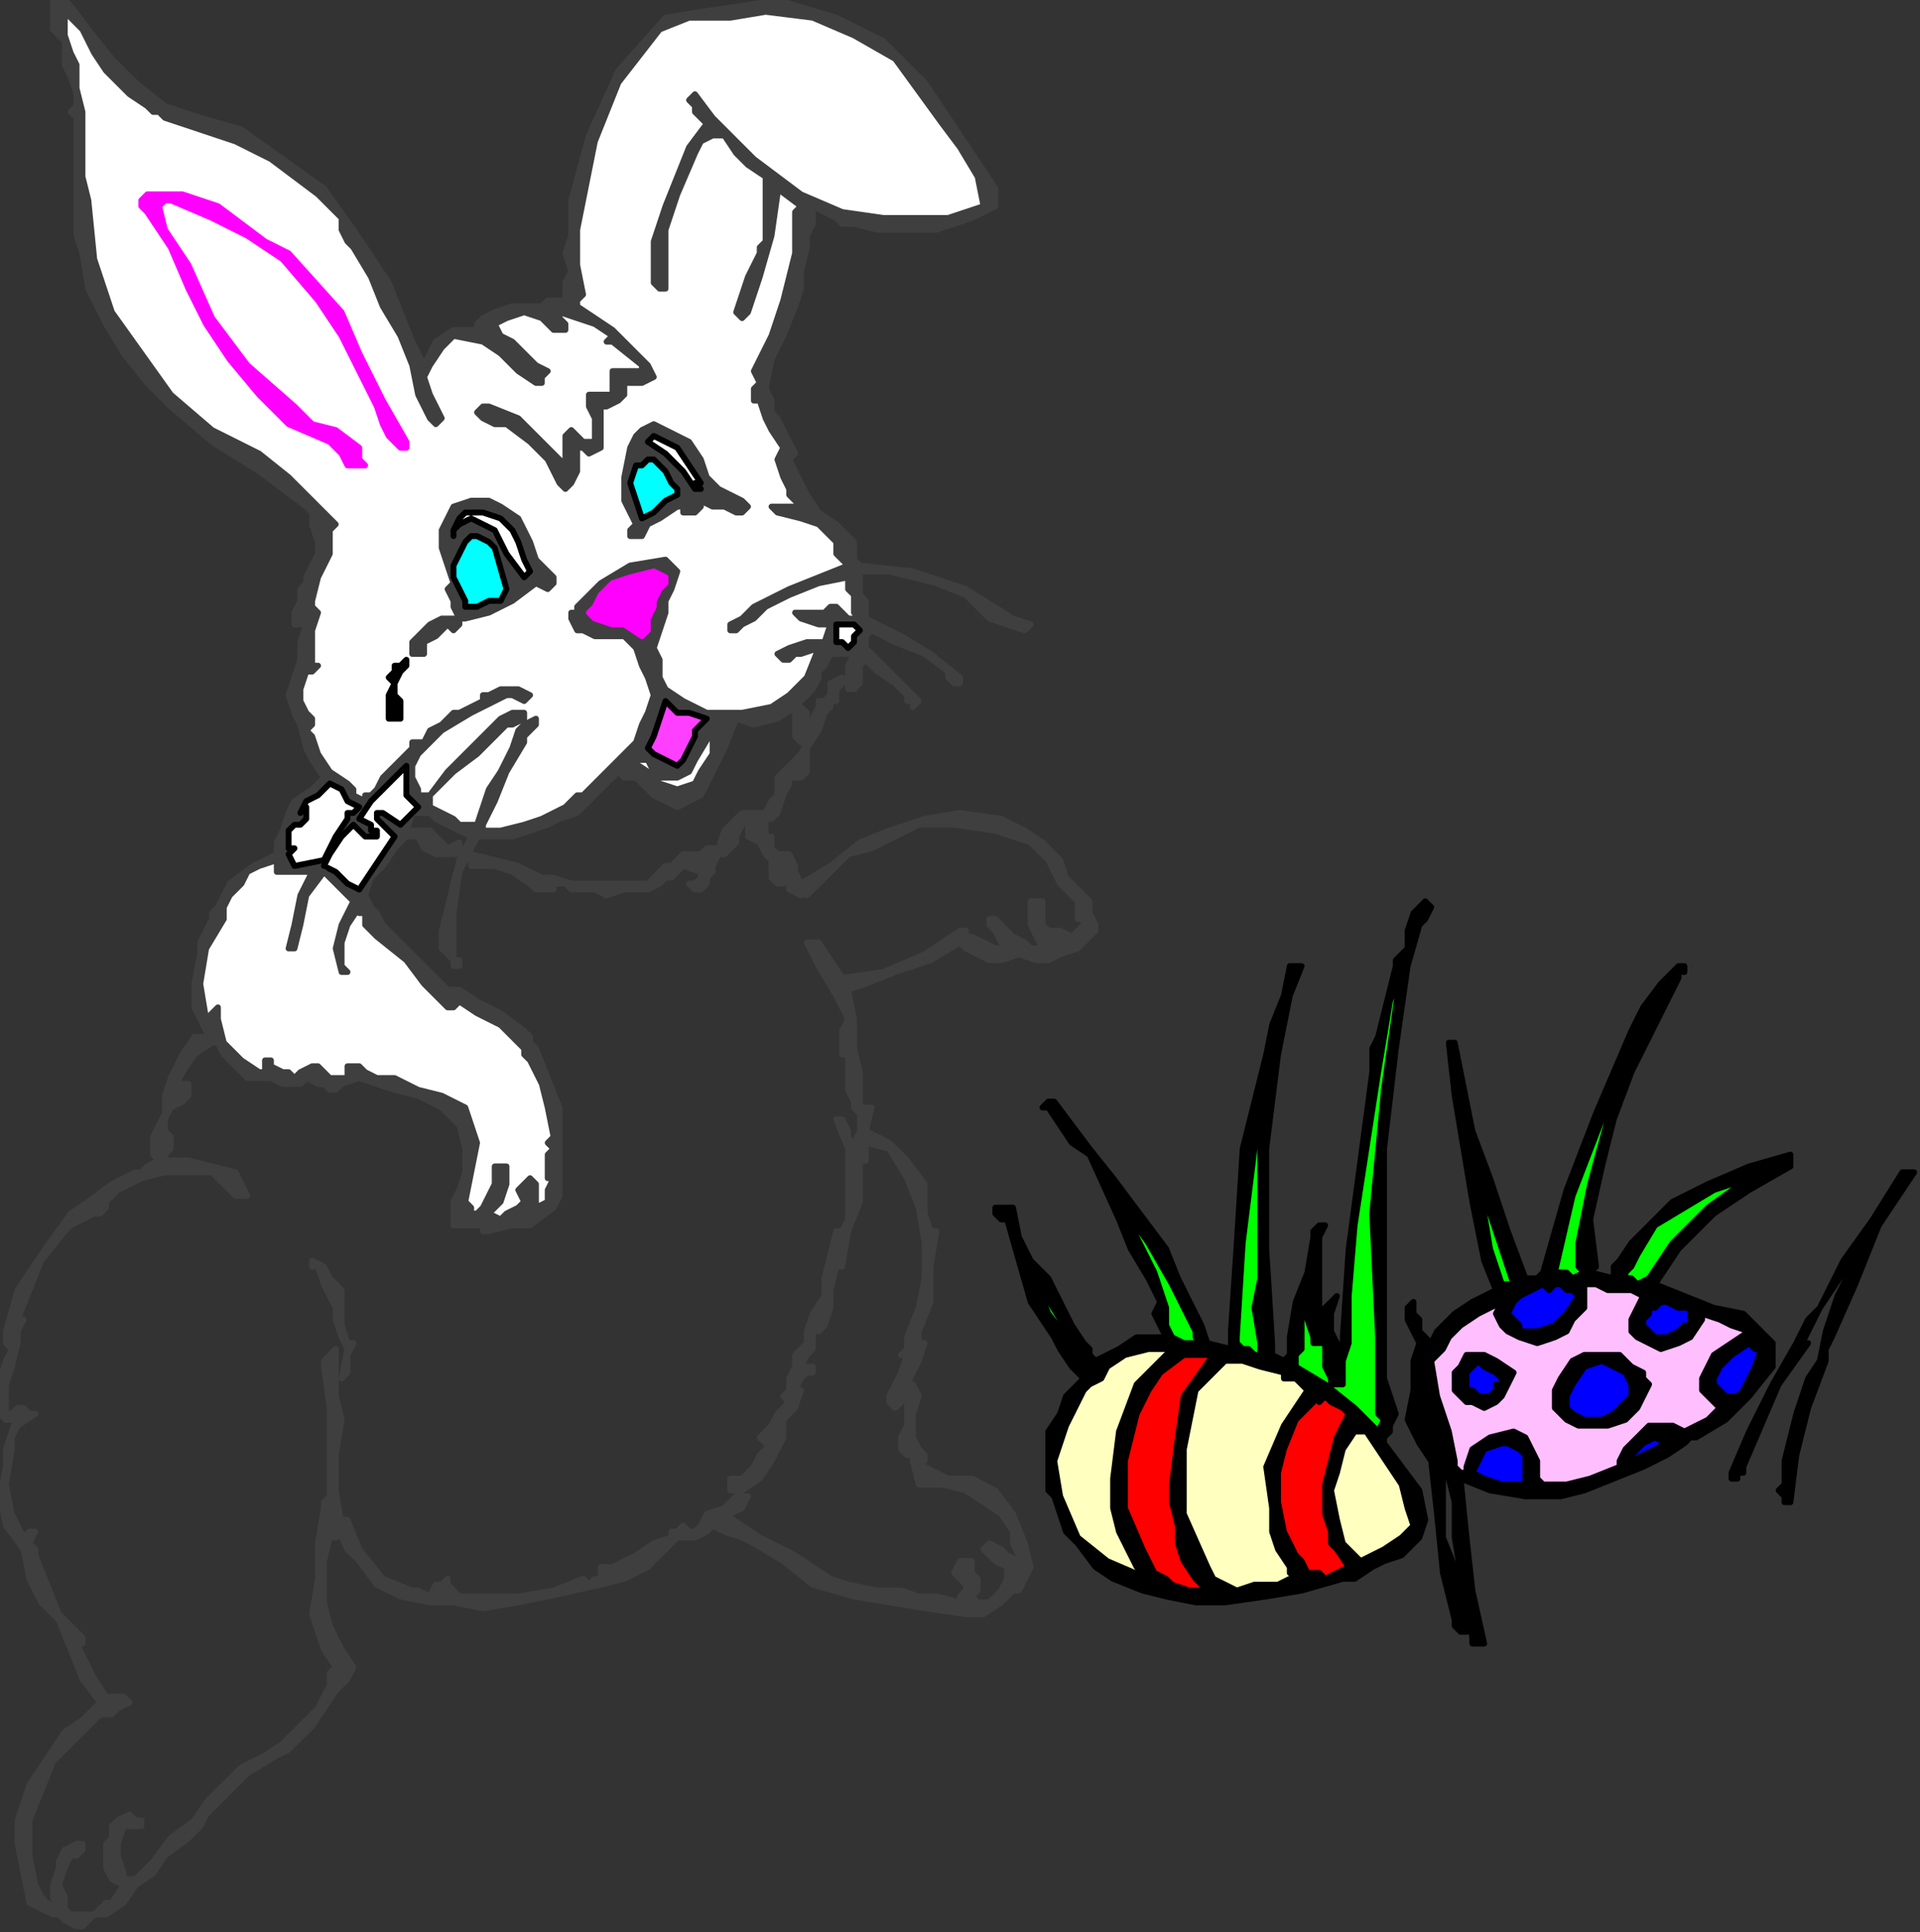 <?xml version="1.0" encoding="UTF-8" standalone="no"?>
<svg
   xmlns:dc="http://purl.org/dc/elements/1.1/"
   xmlns:cc="http://creativecommons.org/ns#"
   xmlns:rdf="http://www.w3.org/1999/02/22-rdf-syntax-ns#"
   xmlns:svg="http://www.w3.org/2000/svg"
   xmlns="http://www.w3.org/2000/svg"
   xmlns:sodipodi="http://sodipodi.sourceforge.net/DTD/sodipodi-0.dtd"
   xmlns:inkscape="http://www.inkscape.org/namespaces/inkscape"
   version="1.0"
   width="55.203mm"
   height="55.541mm"
   id="svg95"
   sodipodi:docname="SESSG068.WMF">
  <rect width="100%" height="100%" fill="#333333" stroke="none"/>
  <sodipodi:namedview
     pagecolor="#ffffff"
     bordercolor="#666666"
     borderopacity="1"
     objecttolerance="10"
     gridtolerance="10"
     guidetolerance="10"
     inkscape:pageopacity="0"
     inkscape:pageshadow="2"
     inkscape:window-width="640"
     inkscape:window-height="480"
     id="namedview97" />
  <defs
     id="defs3">
    <pattern
       id="WMFhbasepattern"
       patternUnits="userSpaceOnUse"
       width="6"
       height="6"
       x="0"
       y="0" />
  </defs>
  <path
     style="fill:#3f3f3f;fill-rule:evenodd;fill-opacity:1;stroke:#3f3f3f;stroke-width:0.64px;stroke-linecap:round;stroke-linejoin:round;stroke-miterlimit:4;stroke-dasharray:none;stroke-opacity:1;"
     d="  M 14.72,8.96   L 17.92,11.52   L 21.76,12.8   L 26.24,14.08   L 26.24,14.08   L 30.72,17.28   L 35.2,20.48   L 38.4,24.96   L 38.4,24.96   L 39.68,26.88   L 40.96,28.8   L 42.24,30.72   L 42.24,30.72   L 43.52,33.92   L 44.8,37.12   L 46.08,39.68   L 46.08,39.68   L 46.72,38.4   L 47.36,37.12   L 49.28,35.84   L 49.28,35.84   L 51.84,35.84   L 51.84,35.2   L 52.48,34.56   L 53.76,33.92   L 53.76,33.92   L 55.68,33.28   L 56.96,33.28   L 58.88,33.28   L 58.88,33.28   L 59.52,32.64   L 60.16,32.64   L 61.44,32.64   L 61.44,32.64   L 61.44,32   L 61.44,30.72   L 62.08,29.44   L 62.08,29.44   L 61.44,27.52   L 62.08,25.6   L 62.08,23.68   L 62.08,23.68   L 62.08,23.68   L 62.08,22.4   L 62.08,21.76   L 62.08,21.76   L 64,14.72   L 67.2,7.68   L 72.32,1.92   L 72.32,1.92   L 76.16,1.28   L 80.64,0.64   L 84.48,0   L 84.48,0   L 90.88,1.92   L 96,4.48   L 100.48,8.96   L 100.48,8.96   L 103.04,12.8   L 105.6,16.64   L 108.16,20.48   L 108.16,20.48   L 108.16,21.76   L 108.16,22.4   L 108.16,22.4   L 108.16,22.4   L 105.6,23.68   L 103.68,24.32   L 101.76,24.96   L 101.76,24.96   L 98.56,24.96   L 95.36,24.96   L 92.8,24.32   L 92.8,24.32   L 92.16,24.32   L 91.52,24.32   L 90.88,23.68   L 90.88,23.68   L 88.32,22.4   L 88.32,24.32   L 87.68,25.6   L 87.68,26.88   L 87.68,26.88   L 87.04,29.44   L 87.04,31.36   L 86.4,33.28   L 86.4,33.28   L 85.12,36.48   L 83.84,39.04   L 83.2,42.24   L 83.2,42.24   L 83.84,43.52   L 83.84,44.8   L 84.48,45.44   L 84.48,45.44   L 86.4,49.28   L 85.76,49.92   L 86.4,51.2   L 87.04,52.48   L 87.68,53.76   L 87.68,53.76   L 88.96,55.68   L 90.88,56.96   L 92.8,58.88   L 92.8,58.88   L 92.8,60.16   L 92.8,60.8   L 93.44,61.44   L 93.44,61.44   L 99.2,62.08   L 104.96,64   L 110.08,67.2   L 110.08,67.2   L 112,67.84   L 111.36,68.48   L 107.52,67.2   L 104.96,64.64   L 101.76,63.36   L 101.76,63.36   L 99.2,62.72   L 96.64,62.08   L 94.08,62.08   L 94.08,62.08   L 94.08,62.08   L 93.44,62.08   L 93.44,62.08   L 93.44,62.08   L 93.44,63.36   L 93.44,64   L 93.44,64.64   L 93.44,64.64   L 94.08,65.28   L 94.08,66.56   L 94.08,67.2   L 94.08,67.2   L 97.92,69.12   L 101.12,71.04   L 104.32,73.6   L 104.32,73.6   L 104.32,74.24   L 103.68,74.24   L 103.04,73.6   L 103.04,72.96   L 103.04,72.96   L 100.48,71.04   L 97.28,69.76   L 94.72,68.48   L 94.72,68.48   L 94.08,69.12   L 94.08,69.76   L 94.08,70.4   L 94.08,70.4   L 96,72.32   L 97.92,74.24   L 99.84,76.16   L 99.84,76.16   L 99.2,76.8   L 99.2,76.8   L 99.2,76.16   L 99.2,76.16   L 98.56,76.16   L 98.56,75.52   L 98.56,75.52   L 98.56,75.52   L 97.28,74.24   L 95.36,72.96   L 94.08,71.68   L 94.08,71.68   L 93.44,72.32   L 93.44,73.6   L 93.44,74.24   L 93.44,74.24   L 92.8,74.88   L 92.16,74.88   L 92.16,74.24   L 92.16,74.24   L 92.16,73.6   L 92.16,72.32   L 92.8,71.04   L 92.8,71.04   L 91.52,71.04   L 90.88,71.04   L 90.24,71.04   L 90.24,71.04   L 89.6,72.32   L 88.96,72.96   L 88.96,73.6   L 88.96,73.6   L 88.32,74.88   L 87.04,76.16   L 86.4,76.8   L 86.4,76.8   L 84.48,78.08   L 81.92,78.72   L 80,78.08   L 80,78.08   L 78.72,81.28   L 77.44,83.84   L 76.16,86.4   L 76.16,86.4   L 74.88,87.04   L 73.6,87.68   L 72.32,87.04   L 72.32,87.04   L 71.04,86.4   L 69.76,85.12   L 69.12,84.48   L 69.12,84.48   L 68.48,84.48   L 67.84,84.48   L 67.84,84.48   L 67.84,84.48   L 67.2,83.84   L 65.92,85.12   L 64.64,86.4   L 64,87.04   L 64,87.04   L 62.72,88.32   L 60.8,88.96   L 59.52,89.6   L 59.52,89.6   L 57.6,90.24   L 55.68,90.88   L 53.76,90.88   L 53.76,90.88   L 51.84,90.88   L 49.92,94.72   L 49.28,99.2   L 49.28,103.04   L 49.28,103.04   L 49.28,103.68   L 49.28,104.32   L 49.92,104.32   L 49.92,104.32   L 49.92,104.96   L 49.28,104.96   L 49.28,104.32   L 49.28,104.32   L 48,103.04   L 48,101.12   L 48.64,98.56   L 48.64,98.56   L 49.28,96   L 49.92,93.44   L 51.2,90.88   L 51.2,90.88   L 49.92,90.24   L 48.64,89.6   L 47.36,88.96   L 47.36,88.96   L 46.72,88.32   L 45.44,88.32   L 44.8,88.32   L 44.8,88.32   L 44.16,90.24   L 44.8,90.24   L 45.44,90.24   L 46.08,90.24   L 46.08,90.24   L 46.08,90.88   L 46.08,90.24   L 46.72,90.24   L 46.72,90.24   L 47.36,90.88   L 48.64,92.16   L 49.92,91.52   L 49.92,91.52   L 49.92,91.52   L 49.92,92.16   L 50.56,92.16   L 50.56,92.16   L 49.92,92.8   L 49.28,92.8   L 48.64,92.8   L 48.64,92.8   L 47.36,92.8   L 46.08,92.16   L 45.44,90.88   L 45.44,90.88   L 44.16,90.88   L 43.52,91.52   L 42.88,92.16   L 42.88,92.16   L 41.6,94.08   L 40.32,95.36   L 39.68,97.28   L 39.68,97.28   L 40.32,98.56   L 40.96,99.2   L 41.6,100.48   L 41.6,100.48   L 43.52,102.4   L 46.08,104.96   L 48,106.88   L 48,106.88   L 48.64,107.52   L 49.28,107.52   L 49.92,107.52   L 49.92,107.52   L 51.84,108.8   L 54.4,110.08   L 56.96,112   L 56.96,112   L 57.6,112.64   L 57.6,113.28   L 58.24,113.92   L 58.24,113.92   L 59.52,117.12   L 60.8,120.32   L 60.8,124.16   L 60.8,124.16   L 60.8,124.8   L 60.8,125.44   L 60.8,126.08   L 60.8,126.08   L 60.8,128   L 60.8,129.92   L 60.16,131.2   L 60.16,131.2   L 57.6,133.12   L 55.68,133.12   L 53.12,133.76   L 53.12,133.76   L 52.48,133.76   L 52.48,133.76   L 52.48,133.12   L 52.48,133.12   L 51.2,133.12   L 49.92,133.12   L 49.28,133.12   L 49.28,133.12   L 49.28,131.84   L 49.28,130.56   L 49.92,129.28   L 49.92,129.28   L 50.56,127.36   L 50.56,124.8   L 49.92,122.24   L 49.92,122.24   L 48,120.32   L 45.44,119.04   L 42.88,118.4   L 42.88,118.4   L 40.96,117.76   L 39.04,117.12   L 37.12,117.76   L 37.12,117.76   L 36.48,118.4   L 35.84,118.4   L 35.2,117.76   L 35.2,117.76   L 34.56,117.76   L 33.28,117.12   L 32.64,117.76   L 32.64,117.76   L 30.72,117.76   L 29.44,117.12   L 28.16,117.12   L 28.16,117.12   L 26.88,117.12   L 26.24,116.48   L 25.6,115.84   L 25.6,115.84   L 24.96,115.2   L 24.32,114.56   L 23.68,113.28   L 23.68,113.28   L 23.04,113.28   L 23.04,113.28   L 23.04,113.28   L 23.04,113.28   L 21.12,114.56   L 19.84,116.48   L 19.2,117.76   L 19.2,117.76   L 19.2,118.4   L 19.84,117.76   L 20.48,117.76   L 20.48,117.76   L 20.48,118.4   L 20.48,119.04   L 19.84,119.68   L 19.84,119.68   L 18.56,120.32   L 17.92,121.6   L 17.92,122.88   L 17.92,122.88   L 18.56,123.52   L 18.56,124.16   L 18.56,124.8   L 18.56,124.8   L 17.92,125.44   L 17.92,125.44   L 17.92,126.08   L 17.92,126.08   L 18.56,126.08   L 20.48,126.08   L 23.04,126.72   L 25.6,127.36   L 25.6,127.36   L 26.88,129.92   L 26.88,129.92   L 26.24,129.92   L 26.24,129.92   L 26.24,129.92   L 25.6,129.92   L 25.6,129.92   L 24.96,129.28   L 24.96,129.28   L 23.04,127.36   L 20.48,127.36   L 17.92,127.36   L 17.92,127.36   L 15.36,128   L 12.8,129.28   L 11.52,130.56   L 11.52,130.56   L 11.52,131.2   L 10.88,131.84   L 10.24,131.84   L 10.24,131.84   L 8.96,132.48   L 7.68,133.12   L 7.04,133.76   L 7.04,133.76   L 4.48,136.96   L 3.2,140.16   L 1.92,143.36   L 1.92,143.36   L 2.56,143.36   L 1.92,144.64   L 1.92,145.28   L 1.92,145.92   L 1.92,145.92   L 1.28,148.48   L 0.64,150.4   L 0.64,152.32   L 0.64,152.32   L 0.64,153.6   L 1.28,153.6   L 1.92,152.96   L 1.92,152.96   L 2.56,152.96   L 2.56,152.96   L 3.2,153.6   L 3.2,153.6   L 3.2,153.6   L 3.84,153.6   L 3.84,153.6   L 3.84,153.6   L 1.92,154.88   L 1.28,156.16   L 1.28,157.44   L 1.28,157.44   L 0.64,161.28   L 1.28,164.48   L 2.56,167.04   L 2.56,167.04   L 2.56,167.04   L 3.2,166.4   L 3.84,166.4   L 3.84,166.4   L 3.2,167.68   L 3.84,168.32   L 3.84,168.96   L 3.84,168.96   L 5.12,172.16   L 6.4,175.36   L 8.96,177.92   L 8.96,177.92   L 8.96,178.56   L 8.32,178.56   L 8.32,178.56   L 8.32,178.56   L 9.6,181.12   L 10.24,182.4   L 11.52,184.32   L 11.52,184.32   L 12.16,184.32   L 13.44,184.32   L 14.08,184.96   L 14.08,184.96   L 12.8,185.6   L 12.16,186.24   L 10.88,186.24   L 10.88,186.24   L 8.32,188.8   L 5.76,191.36   L 4.48,194.56   L 3.2,197.76   L 3.2,201.6   L 3.84,204.8   L 3.84,204.8   L 4.48,206.08   L 5.12,206.72   L 6.4,207.36   L 6.4,207.36   L 5.76,206.08   L 5.76,204.8   L 6.4,202.88   L 6.4,202.88   L 6.4,202.24   L 7.04,200.96   L 8.32,200.32   L 8.32,200.32   L 8.32,200.32   L 8.96,200.32   L 8.96,200.32   L 8.96,200.32   L 8.96,200.96   L 8.32,201.6   L 7.68,201.6   L 7.68,201.6   L 7.04,202.88   L 6.4,204.8   L 7.04,206.08   L 7.04,206.08   L 7.04,207.36   L 7.68,208   L 8.32,208   L 8.32,208   L 8.96,208   L 10.24,208   L 10.88,207.36   L 10.88,207.36   L 10.88,207.36   L 11.52,206.72   L 12.16,206.72   L 12.16,206.72   L 13.44,204.8   L 12.16,204.16   L 11.52,202.88   L 11.52,200.96   L 11.52,200.96   L 11.52,200.96   L 11.52,200.32   L 12.16,199.68   L 12.16,199.68   L 12.16,198.4   L 12.8,197.76   L 14.08,197.12   L 14.08,197.12   L 14.08,197.12   L 14.72,197.76   L 15.36,197.76   L 15.36,197.76   L 15.36,198.4   L 14.72,198.4   L 14.72,198.4   L 14.72,198.4   L 14.08,198.4   L 13.44,198.4   L 13.44,198.4   L 13.44,198.4   L 12.8,200.32   L 12.8,201.6   L 13.44,203.52   L 13.44,203.52   L 13.44,204.16   L 14.08,204.16   L 14.72,204.16   L 14.72,204.16   L 16.64,202.24   L 18.56,199.68   L 21.12,197.76   L 21.12,197.76   L 22.4,195.84   L 24.32,193.92   L 26.24,192   L 26.24,192   L 27.52,191.36   L 28.8,190.72   L 30.72,189.44   L 30.72,189.44   L 32.64,187.52   L 34.56,185.6   L 35.84,183.04   L 35.84,183.04   L 35.84,182.4   L 35.84,181.76   L 36.48,181.12   L 36.48,181.12   L 35.2,179.2   L 34.56,177.28   L 33.92,175.36   L 33.92,175.36   L 34.56,171.52   L 34.56,167.68   L 35.2,163.84   L 35.2,163.84   L 35.2,163.2   L 35.2,163.2   L 35.84,162.56   L 35.84,162.56   L 35.84,157.44   L 35.84,152.96   L 35.2,148.48   L 35.2,148.48   L 35.2,147.84   L 35.84,147.2   L 36.48,146.56   L 36.48,146.56   L 36.48,146.56   L 36.48,149.12   L 36.48,151.68   L 37.12,154.24   L 37.12,154.24   L 36.48,158.08   L 36.48,161.92   L 37.12,165.76   L 37.12,165.76   L 37.12,165.76   L 37.12,165.12   L 37.76,165.12   L 37.76,165.12   L 39.04,168.32   L 41.6,171.52   L 44.8,172.8   L 44.8,172.8   L 45.44,172.8   L 46.72,173.44   L 47.36,172.16   L 47.36,172.16   L 47.36,172.16   L 48,172.16   L 48.64,171.52   L 48.64,171.52   L 48.64,172.16   L 49.28,172.8   L 49.28,172.8   L 49.28,172.8   L 49.92,173.44   L 51.84,173.44   L 53.12,173.44   L 53.12,173.44   L 56.32,173.44   L 60.16,172.8   L 63.36,171.52   L 63.36,171.52   L 64,172.16   L 64.64,171.52   L 65.28,171.52   L 65.28,171.52   L 65.28,170.24   L 66.56,170.24   L 67.84,169.6   L 67.84,169.6   L 69.12,168.96   L 71.04,167.68   L 72.96,167.04   L 72.96,167.04   L 72.96,166.4   L 73.6,166.4   L 74.24,165.76   L 74.24,165.76   L 74.88,166.4   L 75.52,166.4   L 76.16,165.76   L 76.16,165.76   L 76.8,164.48   L 78.72,163.84   L 80,162.56   L 80,162.56   L 81.28,162.56   L 80.64,163.84   L 79.36,164.48   L 78.72,164.48   L 78.72,164.48   L 82.56,167.04   L 86.4,168.96   L 90.24,171.52   L 90.24,171.52   L 92.16,172.16   L 95.36,172.8   L 97.92,172.8   L 97.92,172.8   L 99.84,173.44   L 101.76,173.44   L 104.32,174.08   L 104.32,174.08   L 104.32,173.44   L 104.96,172.8   L 104.96,172.16   L 104.96,172.16   L 104.32,171.52   L 103.68,170.88   L 104.32,169.6   L 104.32,169.6   L 104.32,169.6   L 104.96,169.6   L 105.6,169.6   L 105.6,169.6   L 105.6,170.88   L 106.24,171.52   L 106.24,172.16   L 106.24,172.16   L 106.24,172.8   L 105.6,173.44   L 106.24,174.08   L 106.24,174.08   L 106.88,174.08   L 107.52,174.08   L 108.16,173.44   L 108.16,173.44   L 108.8,172.8   L 109.44,171.52   L 109.44,170.24   L 109.44,170.24   L 108.16,169.6   L 106.88,168.32   L 107.52,167.68   L 107.52,167.68   L 108.8,168.32   L 109.44,168.96   L 110.72,169.6   L 110.72,169.6   L 110.72,168.96   L 110.08,167.68   L 110.08,166.4   L 110.08,166.4   L 108.8,164.48   L 106.88,163.2   L 104.96,161.92   L 104.96,161.92   L 102.4,161.28   L 99.84,161.28   L 99.2,158.72   L 99.2,158.72   L 99.2,158.08   L 98.56,158.08   L 97.92,157.44   L 97.92,157.44   L 97.92,156.8   L 97.92,156.16   L 98.56,154.88   L 98.56,154.88   L 98.56,154.24   L 98.56,152.96   L 98.56,151.68   L 98.56,151.68   L 97.92,152.32   L 97.28,152.96   L 96.64,152.32   L 96.64,152.32   L 96.64,151.68   L 97.28,150.4   L 97.92,149.12   L 98.56,147.2   L 98.56,147.2   L 97.92,147.2   L 98.56,146.56   L 98.56,145.28   L 98.56,145.28   L 99.84,142.08   L 100.48,138.88   L 100.48,135.04   L 100.48,135.04   L 99.84,131.2   L 98.56,128   L 96.64,124.8   L 96.64,124.8   L 94.08,124.16   L 94.08,124.8   L 94.08,125.44   L 94.08,126.08   L 94.08,126.08   L 93.44,126.08   L 93.44,130.56   L 92.16,133.76   L 91.52,137.6   L 91.52,137.6   L 90.88,137.6   L 90.24,140.16   L 90.24,142.08   L 89.6,144   L 89.6,144   L 88.96,144.64   L 88.32,144.64   L 88.32,145.28   L 88.32,145.28   L 88.32,146.56   L 87.68,147.2   L 87.04,148.48   L 87.04,148.48   L 88.32,148.48   L 88.32,149.12   L 87.68,149.12   L 87.04,149.76   L 87.04,149.76   L 86.4,151.04   L 86.4,151.04   L 87.04,151.04   L 87.04,151.04   L 87.04,151.04   L 86.4,152.96   L 85.12,154.24   L 85.12,156.16   L 85.12,156.16   L 83.84,158.72   L 82.56,160.64   L 80.64,161.92   L 80.64,161.92   L 80,161.92   L 79.36,161.92   L 79.36,161.28   L 79.36,161.28   L 79.36,160.64   L 80,160.64   L 80.64,160.64   L 80.64,160.64   L 81.92,159.36   L 82.56,158.08   L 83.84,156.8   L 83.84,156.8   L 83.2,156.8   L 82.56,156.16   L 83.2,155.52   L 83.2,155.52   L 83.84,154.88   L 84.48,153.6   L 85.76,152.32   L 85.76,152.32   L 85.12,151.68   L 85.76,151.04   L 85.76,149.76   L 85.76,149.76   L 86.4,148.48   L 86.4,147.2   L 87.68,145.92   L 87.68,145.92   L 87.68,144.64   L 88.32,142.72   L 89.6,140.8   L 89.6,140.8   L 89.6,138.88   L 90.24,136.32   L 90.88,133.76   L 90.88,133.76   L 91.52,133.76   L 92.16,132.48   L 92.16,131.2   L 92.16,131.2   L 92.16,128   L 92.16,124.8   L 90.88,121.6   L 90.88,121.6   L 90.88,121.6   L 90.88,121.6   L 91.52,121.6   L 91.52,121.6   L 92.16,122.88   L 92.16,123.52   L 92.8,124.8   L 92.8,124.8   L 92.8,124.16   L 93.44,122.88   L 93.44,120.96   L 93.44,120.96   L 92.8,120.32   L 92.8,119.68   L 92.16,118.4   L 92.16,118.4   L 92.16,117.12   L 92.16,115.84   L 92.16,114.56   L 92.16,114.56   L 91.52,114.56   L 91.52,114.56   L 91.52,113.92   L 91.52,113.92   L 91.52,113.28   L 91.52,112   L 92.16,110.72   L 92.16,110.72   L 90.88,108.16   L 88.96,104.96   L 87.68,102.4   L 87.68,102.4   L 87.68,102.4   L 88.32,102.4   L 88.96,102.4   L 88.96,102.4   L 91.52,106.24   L 96,105.6   L 100.48,103.68   L 104.32,101.12   L 104.32,101.12   L 104.96,101.12   L 104.96,101.76   L 105.6,101.76   L 105.6,101.76   L 106.88,102.4   L 108.16,103.04   L 109.44,103.04   L 109.44,103.04   L 108.8,102.4   L 108.16,101.12   L 107.52,100.48   L 107.52,100.48   L 107.52,100.48   L 107.52,99.84   L 108.16,99.84   L 108.16,99.84   L 108.8,100.48   L 110.08,101.76   L 111.36,102.4   L 111.36,102.4   L 112,103.04   L 112.64,103.04   L 113.28,103.04   L 113.28,103.04   L 112.64,101.76   L 112,100.48   L 112,98.56   L 112,98.56   L 112,98.56   L 112,97.92   L 112.64,97.92   L 112.64,97.92   L 113.28,97.92   L 113.28,99.2   L 113.28,100.48   L 113.92,101.12   L 113.92,101.12   L 115.2,101.12   L 116.48,101.76   L 117.76,100.48   L 117.76,100.48   L 117.76,100.48   L 117.76,100.48   L 117.76,99.84   L 117.76,99.84   L 117.12,99.84   L 117.12,99.2   L 117.12,97.92   L 117.12,97.92   L 115.2,96   L 113.92,93.44   L 112,91.52   L 112,91.52   L 108.16,90.24   L 103.68,89.6   L 99.84,89.6   L 99.84,89.6   L 97.28,90.88   L 94.72,92.16   L 92.16,92.8   L 92.16,92.8   L 90.88,94.08   L 89.6,95.36   L 88.32,96.64   L 88.32,96.64   L 87.68,97.28   L 87.04,96.64   L 87.04,97.28   L 87.04,97.28   L 85.76,96.64   L 85.76,95.36   L 85.12,94.72   L 85.12,94.72   L 85.12,95.36   L 85.12,96   L 85.12,96   L 85.12,96   L 84.48,96   L 83.84,95.36   L 83.84,94.72   L 83.84,94.72   L 83.84,93.44   L 83.2,92.8   L 82.56,91.52   L 82.56,91.52   L 81.28,90.88   L 81.28,89.6   L 81.28,88.32   L 81.28,88.32   L 80.64,89.6   L 80,90.88   L 80,91.52   L 80,91.52   L 78.72,92.8   L 78.08,92.8   L 77.44,94.08   L 77.44,94.08   L 77.44,94.72   L 76.8,95.36   L 76.8,96   L 76.8,96   L 76.16,96.64   L 75.52,96.64   L 75.52,96.64   L 75.52,96.64   L 74.88,96   L 75.52,96   L 76.16,95.36   L 76.16,94.72   L 76.16,94.72   L 74.24,94.08   L 73.6,94.72   L 72.96,95.36   L 72.32,95.36   L 72.32,95.36   L 71.68,96   L 70.4,96.64   L 69.76,96.64   L 69.76,96.64   L 67.84,96.64   L 65.92,97.28   L 64.64,96.64   L 64.64,96.64   L 63.36,96.64   L 62.08,96.64   L 61.44,96   L 61.44,96   L 60.16,96   L 60.16,96.64   L 59.52,96.64   L 58.88,96.64   L 58.88,96.64   L 58.24,96.64   L 58.24,96.64   L 57.6,96   L 57.6,96   L 55.68,94.72   L 53.76,94.08   L 51.84,94.08   L 51.84,94.08   L 51.2,94.08   L 51.2,93.44   L 51.2,92.8   L 51.2,92.8   L 53.76,93.44   L 56.32,94.08   L 58.88,95.36   L 58.88,95.36   L 60.16,95.36   L 62.08,96   L 64,96   L 64,96   L 64.64,96   L 66.56,96   L 68.48,96   L 70.4,96   L 70.4,96   L 71.04,95.36   L 71.68,94.72   L 72.32,94.08   L 72.32,94.08   L 72.96,94.08   L 73.6,93.44   L 74.24,92.8   L 74.24,92.8   L 74.88,92.8   L 76.16,92.8   L 76.8,92.16   L 76.8,92.16   L 78.08,92.16   L 78.72,90.24   L 80,88.96   L 80,88.96   L 80.64,88.32   L 81.28,88.32   L 81.92,88.32   L 81.92,88.32   L 81.92,88.32   L 82.56,88.32   L 83.2,88.32   L 83.84,87.04   L 83.84,87.04   L 83.84,87.04   L 83.84,87.04   L 84.48,86.4   L 84.48,86.4   L 84.48,84.48   L 85.76,83.2   L 87.04,81.92   L 87.04,81.92   L 87.68,80.64   L 87.04,80.64   L 86.4,80   L 86.4,79.36   L 86.4,79.36   L 86.4,78.72   L 86.4,77.44   L 87.04,76.8   L 87.04,76.8   L 87.68,77.44   L 87.68,77.44   L 87.68,77.44   L 87.68,77.44   L 87.68,78.08   L 87.68,78.72   L 87.68,79.36   L 87.68,79.36   L 87.68,80   L 88.32,79.36   L 88.32,78.08   L 88.96,76.8   L 88.96,76.8   L 88.96,76.16   L 89.6,76.16   L 90.24,75.52   L 90.24,75.52   L 90.24,74.88   L 90.24,74.24   L 91.52,73.6   L 91.52,73.6   L 91.52,73.6   L 91.52,74.24   L 91.52,74.24   L 91.52,74.24   L 90.88,74.88   L 90.88,75.52   L 90.88,76.16   L 90.88,76.16   L 90.24,76.16   L 90.24,76.8   L 89.6,77.44   L 89.6,77.44   L 89.6,77.44   L 88.96,79.36   L 87.68,81.28   L 87.68,83.2   L 87.68,83.2   L 87.68,83.84   L 87.04,84.48   L 87.04,84.48   L 87.04,84.48   L 86.4,84.48   L 85.76,84.48   L 85.76,85.12   L 85.76,85.12   L 85.12,86.4   L 84.48,88.32   L 83.84,88.96   L 83.84,88.96   L 83.2,88.96   L 83.2,90.24   L 83.2,90.88   L 83.84,90.88   L 83.84,90.88   L 83.84,92.16   L 84.48,92.8   L 85.76,92.8   L 85.76,92.8   L 86.4,94.08   L 86.4,94.72   L 87.04,96   L 87.04,96   L 90.24,94.08   L 93.44,91.52   L 96.64,90.24   L 100.48,88.96   L 104.32,88.32   L 108.8,88.96   L 108.8,88.96   L 111.36,90.24   L 113.28,91.52   L 115.2,93.44   L 115.2,93.44   L 115.84,95.36   L 117.12,96.64   L 118.4,97.92   L 118.4,97.92   L 118.4,99.2   L 119.04,100.48   L 119.04,101.12   L 119.04,101.12   L 117.12,103.04   L 115.2,103.68   L 113.92,104.32   L 112.64,104.32   L 112.64,104.32   L 110.72,103.68   L 108.8,104.32   L 107.52,104.32   L 107.52,104.32   L 106.24,103.68   L 104.96,103.04   L 104.32,102.4   L 104.32,102.4   L 101.12,104.32   L 97.28,105.6   L 94.08,106.88   L 94.08,106.88   L 92.16,107.52   L 92.8,110.72   L 92.8,113.92   L 93.44,116.48   L 93.44,116.48   L 93.44,117.12   L 93.44,117.76   L 93.44,118.4   L 93.44,118.4   L 93.44,119.04   L 93.44,120.32   L 94.72,120.32   L 94.72,120.32   L 94.08,122.88   L 96.64,124.16   L 98.56,126.08   L 100.48,128.64   L 100.48,128.64   L 100.48,130.56   L 100.48,131.84   L 101.12,133.76   L 101.12,133.76   L 101.76,133.76   L 101.12,137.6   L 101.12,141.44   L 99.84,144.64   L 99.84,144.64   L 99.84,145.28   L 99.84,145.92   L 100.48,145.92   L 100.48,145.92   L 99.84,147.84   L 99.2,149.12   L 98.56,150.4   L 98.56,150.4   L 99.2,151.04   L 99.2,150.4   L 99.84,151.68   L 99.2,153.6   L 99.2,154.88   L 99.2,154.88   L 99.2,156.16   L 99.84,157.44   L 100.48,158.08   L 100.48,158.08   L 100.48,158.72   L 99.84,158.72   L 100.48,159.36   L 100.48,159.36   L 103.04,160.64   L 105.6,160.64   L 108.16,161.92   L 108.16,161.92   L 110.08,164.48   L 111.36,167.68   L 112,170.24   L 112,170.24   L 111.36,171.52   L 110.72,172.8   L 110.08,172.8   L 110.08,172.8   L 108.8,174.08   L 106.88,175.36   L 104.96,175.36   L 104.96,175.36   L 100.48,174.72   L 96.64,174.08   L 92.8,173.44   L 92.8,173.44   L 88.32,172.16   L 85.12,169.6   L 81.92,167.68   L 81.92,167.68   L 80.64,167.04   L 78.72,166.4   L 77.44,165.76   L 77.44,165.76   L 76.8,166.4   L 75.52,167.04   L 74.88,167.04   L 74.88,167.04   L 73.6,167.04   L 72.96,167.68   L 72.32,168.32   L 72.32,168.32   L 70.4,170.24   L 67.84,171.52   L 65.28,172.16   L 65.28,172.16   L 59.52,173.44   L 56.32,174.08   L 52.48,174.72   L 49.28,174.08   L 49.28,174.08   L 48.64,174.08   L 47.36,174.08   L 46.72,174.08   L 46.72,174.08   L 43.52,173.44   L 40.96,172.16   L 39.04,169.6   L 39.04,169.6   L 38.4,168.96   L 37.76,168.32   L 37.12,167.04   L 37.12,167.04   L 37.12,167.04   L 37.12,166.4   L 37.12,166.4   L 37.12,166.4   L 36.48,167.04   L 35.84,167.04   L 35.84,167.04   L 35.84,167.04   L 35.2,169.6   L 35.2,172.16   L 35.2,174.08   L 35.2,174.08   L 35.84,176.64   L 37.12,179.2   L 38.4,181.12   L 38.4,181.12   L 37.76,182.4   L 37.12,183.04   L 36.48,183.68   L 36.48,183.68   L 33.92,187.52   L 31.36,190.08   L 30.08,190.72   L 30.08,190.72   L 26.88,192.64   L 24.32,195.2   L 22.4,197.12   L 22.4,197.12   L 21.76,198.4   L 21.12,199.04   L 20.48,199.68   L 20.48,199.68   L 17.92,201.6   L 16.64,203.52   L 14.72,204.8   L 14.72,204.8   L 13.44,206.72   L 11.52,208   L 10.24,208   L 10.24,208   L 9.6,208.64   L 8.96,209.28   L 8.32,209.28   L 8.32,209.28   L 7.04,208.64   L 6.4,208   L 5.76,208   L 5.76,208   L 3.2,206.72   L 2.56,203.52   L 1.92,200.32   L 1.92,200.32   L 1.92,199.04   L 1.92,197.76   L 2.56,195.84   L 2.56,195.84   L 3.2,193.92   L 4.48,192   L 5.76,190.08   L 5.76,190.08   L 7.04,188.16   L 8.96,186.88   L 10.88,184.96   L 10.88,184.96   L 8.96,182.4   L 7.68,179.2   L 6.4,176   L 6.4,176   L 4.48,174.08   L 3.2,171.52   L 2.56,168.32   L 2.56,168.32   L 0.64,165.76   L 0,162.56   L 0.64,159.36   L 0.64,159.36   L 0.64,157.44   L 1.28,155.52   L 1.92,153.6   L 1.92,153.6   L 1.92,153.6   L 1.28,154.24   L 0.64,154.24   L 0.64,154.24   L 0.64,154.24   L 0,153.6   L 0,152.32   L 0,151.04   L 0,151.04   L 0,149.76   L 0.64,147.84   L 1.28,146.56   L 1.28,146.56   L 0.64,145.92   L 0.64,145.28   L 0.64,144.64   L 0.64,144.64   L 1.92,140.16   L 4.48,136.32   L 7.68,131.84   L 7.68,131.84   L 9.6,130.56   L 12.16,128.64   L 14.72,127.36   L 14.72,127.36   L 15.36,127.36   L 16,126.72   L 17.28,126.08   L 17.28,126.08   L 16.64,125.44   L 16.64,124.8   L 16.64,123.52   L 16.64,123.52   L 17.28,122.24   L 17.92,120.96   L 17.92,119.04   L 17.92,119.04   L 18.56,117.12   L 19.84,114.56   L 21.12,112.64   L 21.12,112.64   L 21.76,112.64   L 22.4,112.64   L 23.68,112.64   L 23.68,112.64   L 23.04,112   L 22.4,112   L 22.4,112   L 22.4,112   L 21.12,109.44   L 21.12,106.88   L 21.76,103.68   L 21.76,103.68   L 21.76,102.4   L 22.4,101.12   L 23.04,99.84   L 23.04,99.84   L 23.04,99.2   L 23.04,99.2   L 23.68,98.56   L 23.68,98.56   L 24.96,96   L 27.52,94.08   L 30.08,92.8   L 30.08,92.8   L 30.08,91.52   L 30.72,90.24   L 31.36,88.32   L 31.36,88.32   L 32,87.04   L 33.92,85.76   L 35.2,84.48   L 35.2,84.48   L 33.92,82.56   L 33.28,81.28   L 32.64,78.72   L 32.64,78.72   L 32,77.44   L 31.36,75.52   L 32,73.6   L 32,73.6   L 32.64,71.68   L 32.64,69.76   L 33.28,67.84   L 33.28,67.84   L 32.64,67.84   L 32,67.84   L 32,67.2   L 32,67.2   L 32,66.56   L 32.64,65.28   L 32.64,64.64   L 32.64,64.64   L 32.64,64   L 33.28,63.36   L 33.28,62.72   L 33.28,62.72   L 33.92,61.44   L 34.56,60.16   L 34.56,58.88   L 34.56,58.88   L 33.92,56.96   L 33.92,56.96   L 33.92,56.32   L 34.56,56.32   L 34.56,56.32   L 34.56,56.32   L 33.92,56.32   L 33.92,55.68   L 33.28,55.04   L 33.28,55.04   L 28.16,51.2   L 23.04,48   L 18.56,44.16   L 18.56,44.16   L 16,41.6   L 13.44,38.4   L 11.52,35.2   L 9.6,31.36   L 8.96,27.52   L 8.96,27.52   L 8.32,25.6   L 8.32,23.04   L 8.32,20.48   L 8.32,20.48   L 8.32,17.92   L 8.32,15.36   L 8.32,12.8   L 8.32,12.8   L 7.68,12.16   L 8.32,11.52   L 8.32,10.24   L 8.32,10.24   L 7.68,8.32   L 7.04,7.04   L 7.04,4.48   L 7.04,4.48   L 5.76,3.2   L 5.76,1.92   L 5.76,0   L 5.76,0   L 6.4,0   L 7.04,0   L 7.68,0.64   L 7.68,0.64   L 9.6,3.2   L 12.16,6.4   L 14.72,8.96  z "
     id="path5" />
  <path
     style="fill:#ffffff;fill-rule:evenodd;fill-opacity:1;stroke:#3f3f3f;stroke-width:0.64px;stroke-linecap:round;stroke-linejoin:round;stroke-miterlimit:4;stroke-dasharray:none;stroke-opacity:1;"
     d="  M 97.28,6.4   L 102.4,13.44   L 104.32,16   L 106.24,19.2   L 106.88,22.4   L 106.88,22.4   L 104.96,23.04   L 103.04,23.68   L 101.12,23.68   L 101.12,23.68   L 96,23.68   L 91.52,23.04   L 87.04,21.12   L 87.04,21.12   L 84.48,19.2   L 81.92,17.28   L 80,15.36   L 78.08,13.44   L 77.44,12.8   L 77.44,12.8   L 75.52,10.24   L 74.88,10.88   L 74.88,10.88   L 75.52,11.52   L 75.52,11.52   L 75.52,12.16   L 76.16,12.8   L 76.8,13.44   L 76.8,13.44   L 74.88,16   L 73.6,19.2   L 72.32,22.4   L 72.32,22.4   L 71.68,24.32   L 71.04,26.24   L 71.04,28.16   L 71.04,28.16   L 71.04,29.44   L 71.04,30.72   L 71.68,31.36   L 71.68,31.36   L 72.32,31.36   L 72.32,30.08   L 72.32,29.44   L 72.32,29.44   L 72.32,24.96   L 73.6,21.12   L 75.52,16.64   L 75.52,16.64   L 76.16,15.36   L 77.44,14.72   L 78.72,14.72   L 78.72,14.72   L 80,16.64   L 81.28,17.92   L 83.2,19.2   L 83.2,19.2   L 83.2,21.76   L 83.2,24.32   L 83.2,26.24   L 83.2,26.24   L 82.56,26.88   L 82.56,27.52   L 82.56,27.52   L 82.56,27.52   L 81.28,30.08   L 80.64,32   L 80,33.92   L 80,33.92   L 80,33.92   L 80.64,34.56   L 81.28,33.92   L 81.28,33.92   L 82.56,30.08   L 83.84,25.6   L 84.48,21.12   L 84.48,21.12   L 84.48,20.48   L 87.04,22.4   L 86.4,23.04   L 86.4,23.68   L 86.4,24.32   L 86.4,24.32   L 86.4,27.52   L 85.76,30.08   L 85.12,32.64   L 85.12,32.64   L 84.48,34.56   L 83.84,36.48   L 83.2,37.76   L 83.2,37.76   L 82.56,39.04   L 81.92,40.32   L 82.56,41.6   L 82.56,41.6   L 81.92,42.24   L 81.92,43.52   L 82.56,43.52   L 82.56,43.52   L 83.2,45.44   L 83.84,46.72   L 85.12,48.64   L 85.12,48.64   L 84.48,49.92   L 85.12,51.84   L 85.76,53.12   L 85.76,53.12   L 85.76,53.76   L 86.4,54.4   L 87.04,55.04   L 87.04,55.04   L 85.76,55.04   L 84.48,55.04   L 83.84,55.04   L 83.84,55.04   L 84.48,55.68   L 87.04,56.32   L 88.96,56.96   L 90.88,58.88   L 90.88,58.88   L 90.88,60.16   L 91.52,60.8   L 92.16,61.44   L 92.16,61.44   L 88.96,62.72   L 85.76,64   L 83.2,65.28   L 83.2,65.28   L 81.92,65.92   L 80.64,67.2   L 79.36,67.84   L 79.36,67.84   L 79.36,67.84   L 79.36,68.48   L 80,68.48   L 80,68.48   L 80.64,67.84   L 81.92,67.2   L 83.2,65.92   L 83.2,65.92   L 85.76,64.64   L 88.96,63.36   L 92.16,62.72   L 92.16,62.72   L 92.16,63.36   L 92.16,64   L 92.8,64.64   L 92.8,64.64   L 92.8,65.92   L 92.8,66.56   L 93.44,67.2   L 93.44,67.2   L 92.16,67.2   L 91.52,66.56   L 90.88,65.92   L 90.88,65.92   L 90.24,65.92   L 89.6,66.56   L 89.6,66.56   L 89.6,66.56   L 88.32,66.56   L 87.04,66.56   L 86.4,66.56   L 86.4,66.56   L 87.04,67.2   L 88.96,67.84   L 90.24,67.84   L 90.24,67.84   L 89.6,69.76   L 87.68,69.76   L 85.76,70.4   L 84.48,71.04   L 84.48,71.04   L 84.48,71.04   L 85.12,71.68   L 85.12,71.68   L 85.12,71.68   L 85.76,71.68   L 86.4,71.04   L 87.04,71.04   L 87.04,71.04   L 88.96,70.4   L 87.68,73.6   L 85.76,75.52   L 83.84,76.8   L 83.84,76.8   L 80.64,77.44   L 76.8,77.44   L 74.24,76.16   L 74.24,76.16   L 72.32,74.88   L 71.68,73.6   L 71.68,71.68   L 71.68,71.68   L 71.04,70.4   L 71.68,68.48   L 72.32,66.56   L 72.32,66.56   L 72.32,65.28   L 72.96,64   L 73.6,62.08   L 73.6,62.08   L 72.96,61.44   L 72.96,61.44   L 72.32,60.8   L 72.32,60.8   L 68.48,61.44   L 65.28,63.36   L 62.72,65.92   L 62.72,65.92   L 62.72,66.56   L 62.08,66.56   L 62.08,67.2   L 62.08,67.2   L 62.72,68.48   L 63.36,68.48   L 64.64,69.12   L 64.64,69.12   L 67.84,69.12   L 69.12,70.4   L 69.76,72.32   L 70.4,73.6   L 70.4,73.6   L 71.04,75.52   L 70.4,77.44   L 69.76,78.72   L 69.12,80.64   L 69.12,80.64   L 67.84,81.92   L 65.92,83.84   L 64.64,85.12   L 64.64,85.12   L 64,85.76   L 63.36,86.4   L 62.72,86.4   L 62.72,86.4   L 61.44,87.68   L 60.16,88.32   L 58.88,88.96   L 58.88,88.96   L 56.96,89.6   L 54.4,90.24   L 52.48,90.24   L 52.48,90.24   L 52.48,89.6   L 53.76,87.04   L 55.04,83.84   L 56.96,80.64   L 56.96,80.64   L 56.96,80   L 57.6,79.36   L 58.24,78.72   L 58.24,78.72   L 58.24,78.72   L 58.24,78.08   L 58.24,78.08   L 58.24,78.08   L 56.96,78.72   L 56.96,78.72   L 56.32,79.36   L 56.32,79.36   L 55.68,81.28   L 55.04,82.56   L 54.4,83.84   L 54.4,83.84   L 54.4,83.84   L 53.12,85.76   L 52.48,87.68   L 51.84,89.6   L 51.84,89.6   L 50.56,89.6   L 49.92,89.6   L 49.28,88.96   L 49.28,88.96   L 48,88.32   L 46.72,87.68   L 46.72,86.4   L 46.72,86.4   L 49.28,83.84   L 51.84,81.92   L 54.4,79.36   L 54.4,79.36   L 55.04,78.72   L 55.68,78.72   L 56.96,78.08   L 56.96,78.08   L 56.96,78.08   L 56.96,78.08   L 56.96,77.44   L 56.96,77.44   L 55.68,77.44   L 54.4,78.08   L 53.76,78.72   L 53.76,78.72   L 51.2,81.28   L 48.64,83.84   L 46.72,86.4   L 46.72,86.4   L 46.08,86.4   L 45.44,86.4   L 45.44,85.76   L 45.44,85.76   L 44.8,84.48   L 44.8,83.2   L 45.44,81.92   L 45.44,81.92   L 48,79.36   L 51.2,77.44   L 55.04,75.52   L 55.04,75.52   L 55.68,75.52   L 56.96,76.16   L 57.6,75.52   L 57.6,75.52   L 56.32,74.88   L 55.04,74.88   L 54.4,74.88   L 54.4,74.88   L 53.12,75.52   L 52.48,75.52   L 52.48,76.16   L 52.48,76.16   L 51.2,76.8   L 49.92,77.44   L 49.28,77.44   L 49.28,77.44   L 48,78.72   L 46.72,79.36   L 46.08,80.64   L 46.08,80.64   L 44.8,80.64   L 44.8,81.28   L 44.16,81.92   L 44.16,81.92   L 42.88,83.2   L 41.6,84.48   L 40.96,85.76   L 40.96,85.76   L 40.32,86.4   L 39.68,86.4   L 39.68,87.04   L 39.68,87.04   L 38.4,86.4   L 38.4,85.76   L 37.76,85.12   L 37.76,85.12   L 35.84,83.84   L 34.56,81.92   L 33.92,80   L 33.92,80   L 33.92,80   L 33.28,79.36   L 33.92,78.72   L 33.92,78.72   L 33.92,78.72   L 33.92,78.08   L 33.28,77.44   L 33.28,77.44   L 32.64,76.16   L 32.64,74.88   L 33.28,72.96   L 33.28,72.96   L 33.92,72.96   L 33.92,72.96   L 34.56,72.32   L 34.56,72.32   L 33.92,72.32   L 33.92,71.68   L 33.92,71.04   L 33.92,71.04   L 33.92,69.76   L 33.92,68.48   L 34.56,66.56   L 34.56,66.56   L 33.92,65.92   L 33.92,65.92   L 33.92,65.28   L 33.92,65.28   L 34.56,62.72   L 35.84,60.16   L 35.84,57.6   L 35.84,57.6   L 36.48,56.96   L 33.92,54.4   L 31.36,51.84   L 28.16,49.28   L 28.16,49.28   L 23.04,46.72   L 18.56,42.88   L 15.36,38.4   L 15.36,38.4   L 12.16,33.92   L 10.24,28.16   L 9.6,21.76   L 9.6,21.76   L 8.96,19.2   L 8.96,16.64   L 8.96,14.08   L 8.96,14.08   L 8.96,12.16   L 8.32,9.6   L 8.32,7.04   L 8.32,7.04   L 7.68,5.76   L 7.04,3.84   L 7.04,1.28   L 7.04,1.28   L 8.96,3.2   L 10.24,5.76   L 11.52,7.68   L 11.52,7.68   L 12.8,8.96   L 14.08,10.24   L 16,11.52   L 16,11.52   L 16.64,12.16   L 17.28,12.16   L 17.92,12.8   L 17.92,12.8   L 21.76,14.08   L 25.6,15.36   L 29.44,17.28   L 29.44,17.28   L 32,19.2   L 34.56,21.12   L 37.12,23.68   L 37.12,23.68   L 37.12,24.96   L 37.76,26.24   L 38.4,26.88   L 38.4,26.88   L 40.32,30.08   L 41.6,33.28   L 43.52,36.48   L 43.52,36.48   L 44.8,39.68   L 45.44,42.88   L 46.72,45.44   L 46.72,45.44   L 46.72,45.44   L 47.36,46.08   L 48,45.44   L 48,45.44   L 47.36,44.16   L 46.72,42.88   L 46.08,40.96   L 46.08,40.96   L 46.72,39.68   L 48,37.76   L 49.28,36.48   L 49.28,36.48   L 52.48,37.12   L 54.4,38.4   L 56.32,40.32   L 58.24,41.6   L 58.24,41.6   L 58.88,41.6   L 58.88,40.96   L 59.52,40.32   L 59.52,40.32   L 58.24,39.68   L 57.6,39.04   L 56.96,38.4   L 56.96,38.4   L 55.68,37.12   L 54.4,36.48   L 53.76,35.2   L 53.76,35.2   L 55.04,34.56   L 56.96,33.92   L 58.88,34.56   L 58.88,34.56   L 59.52,35.2   L 60.16,35.84   L 60.8,35.84   L 60.8,35.84   L 60.8,35.84   L 61.44,35.84   L 61.44,35.2   L 61.44,35.2   L 61.44,35.2   L 60.8,34.56   L 60.8,33.92   L 60.8,33.92   L 62.72,34.56   L 64.64,35.2   L 66.56,36.48   L 66.56,36.48   L 65.92,37.12   L 66.56,37.12   L 66.56,37.12   L 66.56,37.12   L 69.76,39.68   L 69.76,40.32   L 68.48,40.32   L 67.2,40.32   L 66.56,40.32   L 66.56,40.32   L 66.56,41.6   L 66.56,42.24   L 66.56,42.88   L 66.56,42.88   L 65.92,42.88   L 65.28,42.88   L 65.28,42.88   L 65.28,42.88   L 64.64,42.88   L 64,42.88   L 64,42.88   L 64,42.88   L 64,44.16   L 64.64,45.44   L 64.64,46.72   L 64.64,46.72   L 64.64,47.36   L 64.64,47.36   L 64.64,48   L 64.64,48   L 63.36,48   L 62.08,46.72   L 61.44,47.36   L 61.44,47.36   L 61.44,48.64   L 61.44,49.28   L 61.44,49.92   L 61.44,49.92   L 61.44,50.56   L 61.44,50.56   L 61.44,50.56   L 61.44,50.56   L 58.88,48   L 56.32,45.44   L 53.12,44.16   L 53.12,44.16   L 52.48,44.16   L 51.84,44.8   L 51.84,44.8   L 51.84,44.8   L 52.48,45.44   L 53.76,46.08   L 55.04,46.08   L 55.04,46.08   L 57.6,48   L 59.52,49.92   L 60.8,52.48   L 60.8,52.48   L 61.44,53.12   L 61.44,53.12   L 62.08,52.48   L 62.08,52.48   L 62.72,51.2   L 62.72,49.92   L 62.72,48.64   L 62.72,48.64   L 63.36,48.64   L 64,49.28   L 65.28,48.64   L 65.28,48.64   L 65.28,47.36   L 65.28,46.08   L 65.28,44.16   L 65.28,44.16   L 65.92,44.16   L 67.2,43.52   L 67.84,42.88   L 67.84,42.88   L 67.84,41.6   L 69.12,41.6   L 69.76,41.6   L 71.04,40.96   L 71.04,40.96   L 70.4,39.68   L 69.12,38.4   L 67.84,37.12   L 67.84,37.12   L 66.56,35.84   L 64.64,34.56   L 62.72,33.28   L 62.72,33.28   L 62.72,33.28   L 62.72,32.64   L 63.36,32   L 63.36,32   L 62.72,28.8   L 62.72,24.96   L 63.36,21.76   L 63.36,21.76   L 64.64,15.36   L 67.2,8.96   L 71.68,3.2   L 71.68,3.2   L 74.88,1.92   L 79.36,1.92   L 83.2,1.28   L 83.2,1.28   L 88.32,1.92   L 92.8,3.84   L 97.28,6.4  z "
     id="path7" />
  <path
     style="fill:#ff00ff;fill-rule:evenodd;fill-opacity:1;stroke:#ff00ff;stroke-width:0.64px;stroke-linecap:round;stroke-linejoin:round;stroke-miterlimit:4;stroke-dasharray:none;stroke-opacity:1;"
     d="  M 23.68,22.4   L 26.24,24.32   L 28.8,26.24   L 31.36,27.52   L 31.36,27.52   L 37.12,33.92   L 39.04,38.4   L 41.6,43.52   L 44.16,48   L 44.16,48   L 44.16,48.64   L 43.52,48.64   L 43.52,48.64   L 43.52,48.64   L 42.24,47.36   L 41.6,46.08   L 40.96,44.16   L 40.96,44.16   L 39.04,40.32   L 37.12,36.48   L 34.56,32.64   L 34.56,32.64   L 30.72,28.16   L 26.88,25.6   L 23.04,23.68   L 18.56,21.76   L 18.56,21.76   L 17.92,21.76   L 17.28,22.4   L 17.28,22.4   L 17.28,22.4   L 17.92,24.96   L 19.2,26.88   L 20.48,28.8   L 20.48,28.8   L 23.04,34.56   L 26.88,39.68   L 32,44.16   L 32,44.16   L 33.92,46.08   L 36.48,46.72   L 39.04,48.64   L 39.04,48.64   L 39.04,49.28   L 39.04,49.92   L 39.68,50.56   L 39.68,50.56   L 37.76,50.56   L 37.12,49.28   L 35.84,48   L 35.84,48   L 35.84,48   L 31.36,46.08   L 28.16,42.88   L 24.96,39.04   L 22.4,35.2   L 22.4,35.2   L 20.48,31.36   L 18.56,26.88   L 16,23.04   L 16,23.04   L 15.36,22.4   L 15.36,22.4   L 15.36,21.76   L 15.36,21.76   L 16,21.12   L 16.64,21.12   L 17.92,21.12   L 17.92,21.12   L 19.84,21.12   L 21.76,21.76   L 23.68,22.4  z "
     id="path9" />
  <path
     style="fill:#3f3f3f;fill-rule:evenodd;fill-opacity:1;stroke:#3f3f3f;stroke-width:0.64px;stroke-linecap:round;stroke-linejoin:round;stroke-miterlimit:4;stroke-dasharray:none;stroke-opacity:1;"
     d="  M 74.88,48   L 76.16,49.92   L 76.8,51.84   L 78.08,53.12   L 78.08,53.12   L 79.36,53.76   L 80.64,54.4   L 81.28,55.04   L 81.28,55.04   L 80.64,55.68   L 80.64,55.68   L 80,55.68   L 80,55.68   L 78.72,55.04   L 77.44,55.04   L 76.16,54.4   L 76.16,54.4   L 76.16,55.04   L 75.52,55.68   L 75.52,55.68   L 75.52,55.68   L 74.24,55.68   L 74.24,55.04   L 73.6,55.04   L 73.6,55.04   L 71.68,56.32   L 70.4,56.96   L 69.76,58.24   L 69.76,58.24   L 69.12,58.24   L 68.48,58.24   L 68.48,57.6   L 68.48,57.6   L 69.12,56.96   L 67.84,54.4   L 67.84,51.84   L 68.48,48.64   L 68.48,48.64   L 69.12,47.36   L 69.76,46.72   L 71.04,46.08   L 71.04,46.08   L 72.32,46.72   L 73.6,47.36   L 74.88,48  z "
     id="path11" />
  <path
     style="fill:#ffffff;fill-rule:evenodd;fill-opacity:1;stroke:#000000;stroke-width:0.64px;stroke-linecap:round;stroke-linejoin:round;stroke-miterlimit:4;stroke-dasharray:none;stroke-opacity:1;"
     d="  M 76.16,52.48   L 75.52,52.48   L 76.16,53.12   L 76.16,53.12   L 76.16,53.12   L 75.52,53.12   L 75.52,53.12   L 75.52,53.12   L 75.52,53.12   L 74.24,51.2   L 72.32,49.28   L 70.4,48   L 70.4,48   L 70.4,48   L 70.4,48   L 71.04,47.36   L 71.04,47.36   L 73.6,48.64   L 74.88,50.56   L 76.16,52.48  z "
     id="path13" />
  <path
     style="fill:#00ffff;fill-rule:evenodd;fill-opacity:1;stroke:#000000;stroke-width:0.64px;stroke-linecap:round;stroke-linejoin:round;stroke-miterlimit:4;stroke-dasharray:none;stroke-opacity:1;"
     d="  M 72.32,51.2   L 72.96,52.48   L 73.6,53.12   L 73.6,53.76   L 73.6,53.76   L 72.32,54.4   L 71.04,55.68   L 69.76,56.32   L 69.76,56.32   L 69.12,54.4   L 68.48,52.48   L 69.12,50.56   L 69.12,50.56   L 69.76,50.56   L 69.76,50.56   L 70.4,49.92   L 70.4,49.92   L 71.04,49.92   L 71.68,50.56   L 72.32,51.2  z "
     id="path15" />
  <path
     style="fill:#3f3f3f;fill-rule:evenodd;fill-opacity:1;stroke:#3f3f3f;stroke-width:0.64px;stroke-linecap:round;stroke-linejoin:round;stroke-miterlimit:4;stroke-dasharray:none;stroke-opacity:1;"
     d="  M 56.32,56.32   L 57.6,58.88   L 58.24,60.8   L 60.16,62.72   L 60.16,62.72   L 60.16,63.36   L 59.52,64   L 59.52,64   L 59.52,64   L 58.24,63.36   L 55.68,65.28   L 53.12,66.56   L 50.56,67.2   L 50.56,67.2   L 50.56,67.2   L 49.92,67.2   L 49.92,67.2   L 49.92,67.2   L 49.92,67.2   L 49.92,67.84   L 49.92,67.84   L 49.92,67.84   L 49.28,68.48   L 48.64,67.84   L 48.64,67.84   L 48.64,67.84   L 47.36,69.12   L 46.08,69.76   L 46.08,70.4   L 46.08,70.4   L 46.08,71.04   L 45.44,71.04   L 45.44,71.04   L 44.8,71.04   L 44.8,71.04   L 44.8,70.4   L 44.8,69.76   L 45.44,69.12   L 45.44,69.12   L 46.08,68.48   L 46.72,67.84   L 48,67.2   L 48,67.2   L 48.64,67.2   L 49.28,67.2   L 49.92,67.2   L 49.92,67.2   L 49.28,65.92   L 49.28,65.28   L 48.64,64   L 48.64,64   L 49.28,63.36   L 48.64,61.44   L 48,59.52   L 48,57.6   L 48,57.6   L 48.64,56.32   L 49.28,55.04   L 51.2,54.4   L 51.2,54.4   L 53.12,54.4   L 54.4,55.04   L 56.32,56.32  z "
     id="path17" />
  <path
     style="fill:#ffffff;fill-rule:evenodd;fill-opacity:1;stroke:#000000;stroke-width:0.64px;stroke-linecap:round;stroke-linejoin:round;stroke-miterlimit:4;stroke-dasharray:none;stroke-opacity:1;"
     d="  M 57.6,62.08   L 56.96,62.72   L 55.04,60.16   L 53.76,57.6   L 51.2,56.32   L 51.2,56.32   L 49.92,56.96   L 49.28,57.6   L 49.28,58.24   L 49.28,58.24   L 49.28,57.6   L 49.92,56.32   L 50.56,55.68   L 50.56,55.68   L 52.48,55.68   L 54.4,56.32   L 55.68,57.6   L 55.68,57.6   L 56.32,58.88   L 56.96,60.8   L 57.6,62.08  z "
     id="path19" />
  <path
     style="fill:#00ffff;fill-rule:evenodd;fill-opacity:1;stroke:#000000;stroke-width:0.64px;stroke-linecap:round;stroke-linejoin:round;stroke-miterlimit:4;stroke-dasharray:none;stroke-opacity:1;"
     d="  M 53.76,59.52   L 55.04,64   L 54.4,65.28   L 53.12,65.28   L 51.84,65.92   L 51.84,65.92   L 51.2,65.92   L 50.56,65.92   L 50.56,65.28   L 50.56,65.28   L 49.92,64   L 49.28,62.72   L 49.28,61.44   L 49.28,61.44   L 49.92,60.16   L 50.56,58.88   L 51.2,58.24   L 51.2,58.24   L 51.84,58.24   L 53.12,58.88   L 53.76,59.52  z "
     id="path21" />
  <path
     style="fill:#ff00ff;fill-rule:evenodd;fill-opacity:1;stroke:#ff00ff;stroke-width:0.64px;stroke-linecap:round;stroke-linejoin:round;stroke-miterlimit:4;stroke-dasharray:none;stroke-opacity:1;"
     d="  M 72.32,62.72   L 72.32,62.72   L 72.32,63.36   L 72.32,63.36   L 72.32,63.36   L 71.68,64   L 71.04,65.28   L 71.04,65.92   L 71.04,65.92   L 70.4,67.2   L 70.4,68.48   L 69.76,69.12   L 69.76,69.12   L 67.84,67.84   L 66.56,67.84   L 64.64,67.2   L 64.64,67.2   L 64,66.56   L 64.64,65.92   L 65.28,64.64   L 65.28,64.64   L 66.56,63.36   L 68.48,62.72   L 71.04,62.08   L 71.04,62.08   L 72.32,62.72  z "
     id="path23" />
  <path
     style="fill:#ffffff;fill-rule:evenodd;fill-opacity:1;stroke:#000000;stroke-width:0.64px;stroke-linecap:round;stroke-linejoin:round;stroke-miterlimit:4;stroke-dasharray:none;stroke-opacity:1;"
     d="  M 93.44,68.48   L 92.8,69.12   L 92.8,69.76   L 92.8,69.76   L 92.8,69.76   L 92.16,70.4   L 91.52,69.76   L 90.88,69.76   L 90.88,69.76   L 90.88,67.84   L 92.16,67.84   L 92.8,67.84   L 93.44,68.48  z "
     id="path25" />
  <path
     style="fill:#000000;fill-rule:evenodd;fill-opacity:1;stroke:#000000;stroke-width:0.64px;stroke-linecap:round;stroke-linejoin:round;stroke-miterlimit:4;stroke-dasharray:none;stroke-opacity:1;"
     d="  M 44.16,71.68   L 44.16,72.32   L 43.52,72.96   L 43.52,72.96   L 43.52,72.96   L 42.88,74.24   L 42.88,75.52   L 43.52,76.16   L 43.52,76.16   L 43.52,76.8   L 43.52,76.8   L 43.52,77.44   L 43.52,77.44   L 43.52,78.08   L 43.52,78.08   L 42.88,78.08   L 42.88,78.08   L 42.24,78.08   L 42.24,77.44   L 42.24,76.8   L 42.24,76.8   L 42.24,76.16   L 42.24,75.52   L 42.88,74.24   L 42.88,74.24   L 42.24,73.6   L 42.88,72.96   L 42.88,72.32   L 42.88,72.32   L 43.52,72.32   L 43.52,72.32   L 44.16,71.68  z "
     id="path27" />
  <path
     style="fill:#ff3fff;fill-rule:evenodd;fill-opacity:1;stroke:#000000;stroke-width:0.64px;stroke-linecap:round;stroke-linejoin:round;stroke-miterlimit:4;stroke-dasharray:none;stroke-opacity:1;"
     d="  M 76.8,78.08   L 76.16,78.72   L 75.52,79.36   L 75.52,80   L 75.52,80   L 74.88,81.28   L 74.24,82.56   L 73.6,83.2   L 73.6,83.2   L 72.32,82.56   L 71.04,81.92   L 70.4,81.28   L 70.4,81.28   L 71.04,80   L 71.68,78.08   L 72.32,76.16   L 72.32,76.16   L 73.6,77.44   L 74.88,77.44   L 76.8,78.08  z "
     id="path29" />
  <path
     style="fill:#ffffff;fill-rule:evenodd;fill-opacity:1;stroke:#3f3f3f;stroke-width:0.64px;stroke-linecap:round;stroke-linejoin:round;stroke-miterlimit:4;stroke-dasharray:none;stroke-opacity:1;"
     d="  M 77.44,81.92   L 76.16,83.84   L 75.52,85.12   L 73.6,85.76   L 73.6,85.76   L 71.68,85.12   L 70.4,83.84   L 68.48,82.56   L 68.48,82.56   L 69.12,82.56   L 69.76,82.56   L 70.4,82.56   L 70.4,82.56   L 71.04,83.84   L 71.68,84.48   L 72.96,84.48   L 72.96,84.48   L 73.6,84.48   L 74.88,83.84   L 75.52,82.56   L 75.52,82.56   L 77.44,79.36   L 77.44,80.64   L 77.44,81.28   L 77.44,81.92  z "
     id="path31" />
  <path
     style="fill:#ffffff;fill-rule:evenodd;fill-opacity:1;stroke:#000000;stroke-width:0.64px;stroke-linecap:round;stroke-linejoin:round;stroke-miterlimit:4;stroke-dasharray:none;stroke-opacity:1;"
     d="  M 45.44,87.68   L 44.8,88.32   L 44.16,88.96   L 43.52,89.6   L 43.52,89.6   L 41.6,88.32   L 40.96,88.32   L 40.96,88.96   L 40.96,88.96   L 40.96,88.96   L 42.88,90.88   L 41.6,92.8   L 40.32,94.72   L 39.04,96.64   L 39.04,96.64   L 37.76,96   L 36.48,94.72   L 35.2,94.08   L 35.2,94.08   L 35.84,92.8   L 37.12,90.88   L 38.4,89.6   L 38.4,89.6   L 39.04,90.24   L 39.68,90.88   L 40.96,90.88   L 40.96,90.88   L 40.96,90.24   L 40.32,90.24   L 40.32,89.6   L 40.32,89.6   L 39.04,88.96   L 40.32,87.04   L 42.24,85.12   L 44.16,83.2   L 44.16,83.2   L 44.16,84.48   L 44.16,86.4   L 45.44,87.68  z "
     id="path33" />
  <path
     style="fill:#ffffff;fill-rule:evenodd;fill-opacity:1;stroke:#000000;stroke-width:0.64px;stroke-linecap:round;stroke-linejoin:round;stroke-miterlimit:4;stroke-dasharray:none;stroke-opacity:1;"
     d="  M 39.04,87.68   L 38.4,88.32   L 37.76,88.32   L 37.76,88.96   L 37.76,88.96   L 36.48,90.88   L 35.84,92.16   L 35.2,93.44   L 35.2,93.44   L 32,94.08   L 31.36,92.8   L 31.36,92.8   L 31.36,92.8   L 32,92.16   L 32,92.16   L 31.36,92.16   L 31.36,92.16   L 31.36,91.52   L 31.36,91.52   L 31.36,90.88   L 31.36,90.24   L 32,89.6   L 32,89.6   L 32,89.6   L 32.64,89.6   L 33.28,88.96   L 33.28,88.96   L 33.28,88.96   L 33.28,88.32   L 33.28,87.68   L 33.28,87.68   L 32.64,88.32   L 33.28,87.04   L 34.56,86.4   L 35.84,85.12   L 35.84,85.12   L 37.12,85.76   L 37.76,87.04   L 39.04,87.68  z "
     id="path35" />
  <path
     style="fill:#ffffff;fill-rule:evenodd;fill-opacity:1;stroke:#3f3f3f;stroke-width:0.64px;stroke-linecap:round;stroke-linejoin:round;stroke-miterlimit:4;stroke-dasharray:none;stroke-opacity:1;"
     d="  M 30.72,94.72   L 32,94.72   L 32.64,94.72   L 33.92,94.72   L 33.92,94.72   L 32.64,97.28   L 32,100.48   L 31.36,103.04   L 31.36,103.04   L 31.36,103.04   L 32,103.04   L 32,103.04   L 32,103.04   L 32.64,100.48   L 33.28,97.28   L 35.2,94.72   L 35.2,94.72   L 36.48,96   L 37.12,96.64   L 38.4,97.92   L 38.4,97.92   L 37.12,100.48   L 36.48,103.04   L 37.12,105.6   L 37.12,105.6   L 37.12,105.6   L 37.12,105.6   L 37.76,105.6   L 37.76,105.6   L 37.76,105.6   L 37.12,104.96   L 37.12,104.32   L 37.12,104.32   L 37.12,102.4   L 37.76,100.48   L 39.04,98.56   L 39.04,98.56   L 39.04,99.2   L 39.68,99.2   L 39.68,99.84   L 39.68,99.84   L 39.68,100.48   L 40.32,101.12   L 40.96,101.76   L 40.96,101.76   L 44.16,104.32   L 46.08,106.88   L 48.64,109.44   L 48.64,109.44   L 49.28,109.44   L 49.28,109.44   L 49.92,108.8   L 49.92,108.8   L 51.84,110.08   L 54.4,111.36   L 56.32,113.28   L 56.32,113.28   L 56.96,113.92   L 56.96,114.56   L 57.6,115.2   L 57.6,115.2   L 58.88,117.76   L 59.52,120.32   L 60.16,123.52   L 60.16,123.52   L 59.52,124.16   L 59.52,124.16   L 60.16,124.8   L 60.16,124.8   L 59.52,125.44   L 59.52,126.08   L 59.52,126.72   L 59.52,126.72   L 59.52,127.36   L 59.52,128   L 60.16,128   L 60.16,128   L 59.52,129.28   L 59.52,129.92   L 59.52,130.56   L 59.52,130.56   L 58.24,131.2   L 58.24,130.56   L 58.24,129.92   L 58.24,128.64   L 58.24,128.64   L 58.24,128.64   L 57.6,128   L 57.6,128   L 57.6,128   L 56.32,129.28   L 56.96,130.56   L 56.32,131.2   L 56.32,131.2   L 55.04,131.84   L 54.4,132.48   L 53.12,131.84   L 53.12,131.84   L 54.4,130.56   L 55.04,128.64   L 55.04,126.72   L 55.04,126.72   L 54.4,126.72   L 54.4,126.72   L 53.76,126.72   L 53.76,126.72   L 53.76,128.64   L 53.12,129.92   L 52.48,131.2   L 52.48,131.2   L 51.84,131.84   L 51.2,131.84   L 51.2,131.2   L 51.2,131.2   L 50.56,130.56   L 51.2,127.36   L 51.84,124.16   L 50.56,120.32   L 50.56,120.32   L 48,119.04   L 45.44,118.4   L 42.88,117.12   L 42.88,117.12   L 40.96,117.12   L 39.68,116.48   L 39.04,115.84   L 39.04,115.84   L 38.4,115.84   L 37.76,115.84   L 37.76,116.48   L 37.76,116.48   L 37.76,117.12   L 37.12,117.12   L 36.48,117.12   L 35.84,117.12   L 35.84,117.12   L 35.2,116.48   L 34.56,115.84   L 33.92,115.84   L 33.92,115.84   L 32.64,116.48   L 32,117.12   L 31.36,116.48   L 31.36,116.48   L 30.72,116.48   L 29.44,115.84   L 29.44,115.2   L 29.44,115.2   L 28.8,115.2   L 28.8,115.2   L 28.8,115.2   L 28.8,115.2   L 28.8,115.84   L 28.8,116.48   L 28.16,116.48   L 28.16,116.48   L 26.24,115.2   L 24.32,113.28   L 23.68,110.72   L 23.68,110.72   L 23.68,110.72   L 23.68,110.08   L 23.68,109.44   L 23.68,109.44   L 23.04,110.08   L 22.4,110.72   L 22.4,110.72   L 22.4,110.72   L 21.76,106.88   L 22.4,103.04   L 24.32,99.84   L 24.32,99.84   L 24.32,98.56   L 24.96,97.28   L 26.24,96   L 26.24,96   L 26.88,94.72   L 28.16,94.08   L 30.08,93.44   L 30.08,93.44   L 30.08,94.72   L 30.08,94.72   L 30.72,94.72  z "
     id="path37" />
  <path
     style="fill:#000000;fill-rule:evenodd;fill-opacity:1;stroke:#000000;stroke-width:0.64px;stroke-linecap:round;stroke-linejoin:round;stroke-miterlimit:4;stroke-dasharray:none;stroke-opacity:1;"
     d="  M 154.24,100.48   L 152.96,104.96   L 152.32,109.44   L 151.68,113.92   L 151.68,113.92   L 150.4,124.8   L 150.4,135.04   L 150.4,145.92   L 150.4,145.92   L 150.4,146.56   L 150.4,147.2   L 150.4,147.84   L 150.4,147.84   L 150.4,149.76   L 151.04,151.68   L 151.68,153.6   L 151.68,153.6   L 151.04,154.88   L 151.04,155.52   L 150.4,156.16   L 150.4,156.16   L 150.4,156.8   L 152.32,159.36   L 154.24,161.92   L 154.88,165.12   L 154.88,165.12   L 154.24,167.04   L 152.32,168.96   L 150.4,169.6   L 150.4,169.6   L 149.12,170.24   L 147.2,171.52   L 145.92,171.52   L 145.92,171.52   L 141.44,172.8   L 137.6,173.44   L 133.12,174.08   L 133.12,174.08   L 129.92,174.08   L 126.72,173.44   L 124.16,172.8   L 124.16,172.8   L 120.96,171.52   L 119.04,170.24   L 117.12,167.68   L 117.12,167.68   L 115.84,166.4   L 115.2,164.48   L 114.56,162.56   L 114.56,162.56   L 113.92,161.92   L 113.92,160.64   L 113.92,158.72   L 113.92,158.72   L 113.92,158.08   L 113.92,157.44   L 113.92,156.8   L 113.92,156.8   L 113.92,155.52   L 115.2,153.6   L 115.84,151.68   L 115.84,151.68   L 116.48,151.04   L 117.12,150.4   L 117.76,149.76   L 117.76,149.76   L 116.48,148.48   L 115.2,146.56   L 114.56,145.28   L 114.56,145.28   L 112,141.44   L 110.72,136.96   L 109.44,132.48   L 109.44,132.48   L 108.8,132.48   L 108.16,131.84   L 108.16,131.2   L 108.16,131.2   L 108.8,131.2   L 109.44,131.2   L 110.08,131.2   L 110.08,131.2   L 110.72,134.4   L 112,136.96   L 113.92,138.88   L 113.92,138.88   L 115.2,141.44   L 116.48,144   L 117.76,145.92   L 117.76,145.92   L 118.4,146.56   L 118.4,147.2   L 119.04,147.84   L 119.04,147.84   L 120.32,147.2   L 121.6,146.56   L 123.52,145.28   L 123.52,145.28   L 124.16,145.28   L 125.44,145.28   L 126.72,145.28   L 126.72,145.28   L 126.08,144   L 125.44,142.72   L 126.08,141.44   L 126.08,141.44   L 124.8,138.88   L 122.88,135.68   L 121.6,132.48   L 121.6,132.48   L 118.4,125.44   L 116.48,124.16   L 115.2,122.24   L 113.92,120.32   L 113.92,120.32   L 113.28,120.32   L 113.28,120.32   L 113.92,119.68   L 113.92,119.68   L 114.56,119.68   L 116.48,122.24   L 118.4,124.8   L 120.96,128   L 122.88,130.56   L 124.8,133.12   L 126.72,135.68   L 128,138.88   L 129.28,141.44   L 129.28,141.44   L 130.56,144   L 131.2,145.92   L 133.76,146.56   L 133.76,146.56   L 133.76,145.92   L 133.76,145.28   L 133.76,144.64   L 133.76,144.64   L 134.4,135.04   L 135.04,124.8   L 137.6,114.56   L 137.6,114.56   L 138.24,111.36   L 139.52,108.16   L 140.16,104.96   L 140.16,104.96   L 140.8,104.96   L 140.8,104.96   L 141.44,104.96   L 141.44,104.96   L 140.16,108.16   L 139.52,111.36   L 138.88,114.56   L 138.88,114.56   L 137.6,124.8   L 137.6,135.68   L 138.24,145.92   L 138.24,145.92   L 138.24,146.56   L 138.24,147.2   L 139.52,147.84   L 139.52,147.84   L 140.16,147.2   L 140.16,146.56   L 140.16,145.28   L 140.16,145.28   L 140.8,141.44   L 142.08,138.24   L 142.72,134.4   L 142.72,134.4   L 142.72,133.76   L 143.36,133.12   L 144,133.12   L 144,133.12   L 143.36,134.4   L 143.36,135.68   L 143.36,136.96   L 143.36,136.96   L 143.36,142.72   L 144,142.08   L 144.64,141.44   L 145.28,140.8   L 145.28,140.8   L 144.64,142.72   L 144.64,144.64   L 145.28,145.92   L 145.28,145.92   L 145.28,147.84   L 145.28,147.2   L 145.92,146.56   L 145.92,145.28   L 145.92,145.28   L 146.56,135.68   L 147.84,126.08   L 149.12,116.48   L 149.12,116.48   L 149.12,115.2   L 149.12,113.92   L 149.76,112.64   L 149.76,112.64   L 149.76,112.64   L 150.4,110.08   L 151.04,107.52   L 151.68,104.96   L 151.68,104.96   L 151.68,104.32   L 152.32,103.68   L 152.96,103.04   L 152.96,103.04   L 152.96,101.12   L 153.6,99.2   L 154.88,97.92   L 154.88,97.92   L 155.52,98.56   L 154.88,99.84   L 154.24,100.48  z "
     id="path39" />
  <path
     style="fill:#00ff00;fill-rule:evenodd;fill-opacity:1;stroke:#000000;stroke-width:0.64px;stroke-linecap:round;stroke-linejoin:round;stroke-miterlimit:4;stroke-dasharray:none;stroke-opacity:1;"
     d="  M 149.76,145.28   L 149.76,145.92   L 149.76,147.2   L 149.76,147.84   L 149.76,147.84   L 149.76,149.12   L 149.76,150.4   L 149.76,151.04   L 149.76,151.04   L 149.76,152.32   L 149.76,153.6   L 150.4,154.24   L 150.4,154.24   L 149.76,155.52   L 147.2,152.96   L 144,150.4   L 140.8,148.48   L 140.8,148.48   L 140.8,147.2   L 141.44,146.56   L 141.44,145.28   L 141.44,145.28   L 141.44,143.36   L 141.44,141.44   L 142.08,139.52   L 142.08,139.52   L 142.08,141.44   L 142.08,143.36   L 142.72,145.28   L 142.72,145.28   L 142.72,145.92   L 143.36,145.92   L 144,145.92   L 144,145.92   L 144,147.2   L 144,148.48   L 144.64,149.76   L 144.64,149.76   L 144.64,150.4   L 145.28,150.4   L 145.92,150.4   L 145.92,150.4   L 145.92,149.12   L 145.92,147.84   L 146.56,145.92   L 146.56,145.92   L 146.56,144.64   L 146.56,142.72   L 146.56,140.8   L 146.56,140.8   L 147.2,133.12   L 148.48,124.8   L 149.76,116.48   L 149.76,116.48   L 150.4,112.64   L 151.04,108.8   L 152.32,104.96   L 152.32,104.96   L 150.4,118.4   L 149.12,131.84   L 149.76,145.28  z "
     id="path41" />
  <path
     style="fill:#000000;fill-rule:evenodd;fill-opacity:1;stroke:#000000;stroke-width:0.64px;stroke-linecap:round;stroke-linejoin:round;stroke-miterlimit:4;stroke-dasharray:none;stroke-opacity:1;"
     d="  M 183.04,104.96   L 183.04,105.6   L 182.4,105.6   L 182.4,106.24   L 182.4,106.24   L 179.84,111.36   L 177.28,116.48   L 175.36,121.6   L 175.36,121.6   L 174.08,126.72   L 172.8,132.48   L 173.44,137.6   L 173.44,137.6   L 172.8,138.24   L 172.8,138.24   L 172.8,138.24   L 172.8,138.24   L 175.36,138.88   L 175.36,138.88   L 175.36,138.24   L 175.36,137.6   L 175.36,137.6   L 176,136.96   L 177.28,135.04   L 178.56,133.76   L 178.56,133.76   L 181.76,130.56   L 185.6,128.64   L 190.08,126.72   L 194.56,125.44   L 194.56,125.44   L 194.56,126.08   L 194.56,126.72   L 194.56,126.72   L 194.56,126.72   L 190.08,129.28   L 186.24,131.84   L 182.4,135.68   L 179.84,139.52   L 179.84,139.52   L 183.04,140.8   L 186.24,142.08   L 189.44,142.72   L 189.44,142.72   L 190.08,143.36   L 191.36,144.64   L 192,145.28   L 192,145.28   L 192.64,145.92   L 192.64,147.2   L 192.64,148.48   L 192.64,148.48   L 190.08,151.68   L 187.52,154.24   L 184.32,156.16   L 184.32,156.16   L 183.68,156.16   L 183.04,156.8   L 183.04,156.8   L 183.04,156.8   L 181.12,158.08   L 179.84,158.72   L 178.56,159.36   L 178.56,159.36   L 175.36,160.64   L 172.16,161.92   L 169.6,162.56   L 169.6,162.56   L 165.76,162.56   L 161.92,161.92   L 158.72,160.64   L 158.72,160.64   L 159.36,167.04   L 160,172.8   L 161.28,178.56   L 161.28,178.56   L 160.64,178.56   L 160,178.56   L 160,177.92   L 160,177.92   L 159.36,174.72   L 158.72,170.88   L 158.08,167.04   L 158.08,167.04   L 158.08,165.12   L 158.08,163.2   L 157.44,160.64   L 157.44,160.64   L 157.44,160.64   L 156.8,160   L 156.8,160   L 156.8,160   L 156.8,163.2   L 156.8,167.04   L 158.08,170.24   L 158.08,170.24   L 158.72,172.8   L 158.72,174.72   L 159.36,177.28   L 159.36,177.28   L 158.72,177.28   L 158.08,176.64   L 158.08,176   L 158.08,176   L 156.8,170.88   L 156.16,164.48   L 155.52,158.72   L 155.52,158.72   L 154.24,156.8   L 152.96,154.24   L 153.6,151.04   L 153.6,151.04   L 153.6,149.76   L 153.6,147.84   L 154.24,145.92   L 154.24,145.92   L 153.6,144.64   L 152.96,143.36   L 152.96,142.08   L 152.96,142.08   L 152.96,142.08   L 152.96,142.08   L 153.6,141.44   L 153.6,141.44   L 153.6,142.08   L 153.6,142.72   L 154.24,143.36   L 154.24,143.36   L 154.24,144.64   L 154.88,145.28   L 155.52,145.92   L 155.52,145.92   L 156.16,144.64   L 158.08,142.72   L 160,141.44   L 160,141.44   L 162.56,140.16   L 161.28,136.96   L 160.64,133.76   L 160,130.56   L 160,130.56   L 159.36,126.72   L 158.72,122.88   L 158.08,119.04   L 158.08,119.04   L 157.44,113.28   L 157.44,113.28   L 157.44,113.28   L 158.08,113.28   L 158.08,113.28   L 158.72,116.48   L 159.36,119.68   L 160,122.88   L 160,122.88   L 161.92,128   L 163.84,133.76   L 165.76,138.88   L 165.76,138.88   L 166.4,138.88   L 167.04,138.88   L 167.68,138.24   L 167.68,138.24   L 170.24,129.28   L 173.44,120.96   L 177.28,112   L 177.28,112   L 178.56,109.44   L 180.48,106.88   L 182.4,104.96   L 182.4,104.96   L 183.04,104.96  z "
     id="path43" />
  <path
     style="fill:#00ff00;fill-rule:evenodd;fill-opacity:1;stroke:#000000;stroke-width:0.64px;stroke-linecap:round;stroke-linejoin:round;stroke-miterlimit:4;stroke-dasharray:none;stroke-opacity:1;"
     d="  M 171.52,135.04   L 171.52,136.32   L 171.52,137.6   L 172.16,138.24   L 172.16,138.24   L 170.88,138.88   L 170.24,138.24   L 168.96,138.24   L 168.96,138.24   L 170.88,129.92   L 174.08,121.6   L 177.92,113.28   L 177.92,113.28   L 179.84,109.44   L 176.64,115.84   L 174.72,121.6   L 172.8,128.64   L 171.52,135.04  z "
     id="path45" />
  <path
     style="fill:#00ff00;fill-rule:evenodd;fill-opacity:1;stroke:#000000;stroke-width:0.64px;stroke-linecap:round;stroke-linejoin:round;stroke-miterlimit:4;stroke-dasharray:none;stroke-opacity:1;"
     d="  M 136.96,135.04   L 136.96,138.88   L 136.32,142.08   L 136.96,145.92   L 136.96,145.92   L 136.96,146.56   L 136.96,146.56   L 136.96,147.2   L 136.96,147.2   L 136.32,147.2   L 135.68,146.56   L 135.04,146.56   L 135.04,146.56   L 135.04,146.56   L 134.4,145.92   L 134.4,145.28   L 134.4,145.28   L 135.04,135.04   L 136.32,124.8   L 138.24,115.2   L 138.24,115.2   L 138.24,113.92   L 136.96,120.96   L 136.96,128   L 136.96,135.04  z "
     id="path47" />
  <path
     style="fill:#000000;fill-rule:evenodd;fill-opacity:1;stroke:#000000;stroke-width:0.64px;stroke-linecap:round;stroke-linejoin:round;stroke-miterlimit:4;stroke-dasharray:none;stroke-opacity:1;"
     d="  M 208,127.36   L 204.16,133.12   L 201.6,139.52   L 199.04,145.28   L 199.04,145.28   L 198.4,146.56   L 198.4,147.2   L 198.4,147.84   L 198.4,147.84   L 196.48,152.96   L 195.2,158.08   L 194.56,163.2   L 194.56,163.2   L 194.56,163.2   L 193.92,163.2   L 193.92,162.56   L 193.92,162.56   L 193.28,161.92   L 193.92,161.28   L 193.92,160.64   L 193.92,160.64   L 193.92,158.72   L 194.56,156.16   L 195.2,153.6   L 195.2,153.6   L 195.84,151.68   L 196.48,149.76   L 197.76,147.84   L 197.76,147.84   L 198.4,144.64   L 199.68,140.8   L 201.6,136.96   L 201.6,136.96   L 202.24,136.32   L 202.24,135.68   L 202.88,134.4   L 202.88,134.4   L 200.32,138.24   L 197.76,142.08   L 195.84,145.92   L 195.84,145.92   L 196.48,145.92   L 193.28,150.4   L 191.36,154.88   L 189.44,159.36   L 189.44,159.36   L 189.44,160   L 188.8,160   L 188.8,160.64   L 188.8,160.64   L 188.16,160.64   L 188.16,160.64   L 188.16,160   L 188.16,160   L 190.08,155.52   L 192.64,150.4   L 195.2,145.92   L 195.2,145.92   L 195.84,144.64   L 196.48,143.36   L 197.76,142.08   L 197.76,142.08   L 200.32,136.96   L 203.52,132.48   L 206.72,127.36   L 206.72,127.36   L 207.36,127.36   L 207.36,127.36   L 208,127.36  z "
     id="path49" />
  <path
     style="fill:#00ff00;fill-rule:evenodd;fill-opacity:1;stroke:#000000;stroke-width:0.64px;stroke-linecap:round;stroke-linejoin:round;stroke-miterlimit:4;stroke-dasharray:none;stroke-opacity:1;"
     d="  M 164.48,139.52   L 163.2,139.52   L 161.92,135.68   L 161.28,131.84   L 160.64,127.36   L 160.64,127.36   L 161.92,131.84   L 163.2,135.68   L 164.48,139.52  z "
     id="path51" />
  <path
     style="fill:#00ff00;fill-rule:evenodd;fill-opacity:1;stroke:#000000;stroke-width:0.64px;stroke-linecap:round;stroke-linejoin:round;stroke-miterlimit:4;stroke-dasharray:none;stroke-opacity:1;"
     d="  M 190.08,128   L 185.6,131.2   L 181.76,135.04   L 179.2,138.88   L 179.2,138.88   L 177.92,139.52   L 177.28,138.88   L 176.64,138.88   L 176.64,138.88   L 176.64,138.24   L 177.28,137.6   L 177.92,136.32   L 177.92,136.32   L 179.84,133.12   L 183.04,131.2   L 186.24,129.28   L 190.08,128  z "
     id="path53" />
  <path
     style="fill:#00ff00;fill-rule:evenodd;fill-opacity:1;stroke:#000000;stroke-width:0.64px;stroke-linecap:round;stroke-linejoin:round;stroke-miterlimit:4;stroke-dasharray:none;stroke-opacity:1;"
     d="  M 129.92,144.64   L 129.92,145.28   L 129.92,145.28   L 130.56,145.92   L 130.56,145.92   L 128.64,145.92   L 127.36,145.28   L 126.72,144   L 126.72,144   L 126.72,142.08   L 126.08,140.16   L 125.44,138.24   L 125.44,138.24   L 124.16,135.68   L 122.88,133.12   L 121.6,130.56   L 121.6,130.56   L 124.8,135.04   L 127.36,139.52   L 129.92,144.64  z "
     id="path55" />
  <path
     style="fill:#00ff00;fill-rule:evenodd;fill-opacity:1;stroke:#000000;stroke-width:0.64px;stroke-linecap:round;stroke-linejoin:round;stroke-miterlimit:4;stroke-dasharray:none;stroke-opacity:1;"
     d="  M 117.12,146.56   L 117.12,147.2   L 117.76,147.84   L 118.4,148.48   L 118.4,148.48   L 117.12,147.84   L 116.48,147.2   L 116.48,145.92   L 116.48,145.92   L 115.84,145.28   L 113.92,142.72   L 112.64,139.52   L 111.36,136.32   L 111.36,136.32   L 113.28,140.16   L 115.2,143.36   L 117.12,146.56  z "
     id="path57" />
  <path
     style="fill:#3f3f3f;fill-rule:evenodd;fill-opacity:1;stroke:#3f3f3f;stroke-width:0.64px;stroke-linecap:round;stroke-linejoin:round;stroke-miterlimit:4;stroke-dasharray:none;stroke-opacity:1;"
     d="  M 37.12,140.16   L 37.12,142.08   L 37.12,144   L 37.76,145.92   L 37.76,145.92   L 38.4,145.92   L 37.76,147.2   L 37.76,149.12   L 37.12,149.76   L 37.12,149.76   L 37.12,149.76   L 37.76,146.56   L 37.12,145.28   L 36.48,143.36   L 36.48,142.08   L 36.48,142.08   L 35.84,140.8   L 35.2,139.52   L 34.56,137.6   L 34.56,137.6   L 33.92,137.6   L 33.92,137.6   L 33.92,136.96   L 33.92,136.96   L 35.2,137.6   L 35.84,138.88   L 37.12,140.16  z "
     id="path59" />
  <path
     style="fill:#0000ff;fill-rule:evenodd;fill-opacity:1;stroke:#000000;stroke-width:0.64px;stroke-linecap:round;stroke-linejoin:round;stroke-miterlimit:4;stroke-dasharray:none;stroke-opacity:1;"
     d="  M 169.6,139.52   L 170.24,140.16   L 170.88,140.16   L 171.52,140.8   L 171.52,140.8   L 170.24,142.72   L 168.96,144   L 167.04,144.64   L 167.04,144.64   L 165.76,144.64   L 165.12,144.64   L 165.12,144   L 165.12,144   L 164.48,143.36   L 163.84,142.72   L 164.48,141.44   L 164.48,141.44   L 165.12,140.8   L 166.4,140.16   L 167.68,139.52   L 167.68,139.52   L 168.32,140.16   L 168.96,139.52   L 169.6,139.52  z "
     id="path61" />
  <path
     style="fill:#ffbfff;fill-rule:evenodd;fill-opacity:1;stroke:#000000;stroke-width:0.64px;stroke-linecap:round;stroke-linejoin:round;stroke-miterlimit:4;stroke-dasharray:none;stroke-opacity:1;"
     d="  M 174.72,140.16   L 176,140.16   L 177.28,140.16   L 178.56,140.8   L 178.56,140.8   L 177.92,142.08   L 177.28,143.36   L 177.28,144.64   L 177.28,144.64   L 177.92,145.28   L 179.2,145.92   L 180.48,146.56   L 180.48,146.56   L 182.4,145.92   L 183.68,145.28   L 184.96,143.36   L 184.96,143.36   L 184.96,142.72   L 186.88,143.36   L 188.16,144   L 190.08,144.64   L 190.08,144.64   L 188.16,145.92   L 186.24,147.2   L 185.6,148.48   L 185.6,148.48   L 184.96,149.76   L 184.96,150.4   L 184.96,151.04   L 184.96,151.04   L 185.6,151.68   L 186.24,152.32   L 186.88,152.96   L 186.88,152.96   L 185.6,154.24   L 184.32,154.88   L 183.04,155.52   L 183.04,155.52   L 181.76,154.88   L 180.48,154.88   L 179.2,154.88   L 179.2,154.88   L 177.92,156.16   L 176.64,157.44   L 176,158.72   L 176,158.72   L 176,158.72   L 176,159.36   L 176,159.36   L 176,159.36   L 172.8,160.64   L 170.24,161.28   L 167.68,161.28   L 167.68,161.28   L 167.04,160.64   L 167.04,160   L 167.04,158.72   L 167.04,158.72   L 166.4,157.44   L 165.76,156.16   L 164.48,155.52   L 164.48,155.52   L 161.92,156.16   L 160,157.44   L 159.36,159.36   L 159.36,159.36   L 159.36,160   L 158.72,160   L 158.08,159.36   L 158.08,158.72   L 158.08,158.72   L 157.44,155.52   L 156.16,151.68   L 155.52,147.84   L 155.52,147.84   L 156.16,147.2   L 156.8,146.56   L 157.44,145.28   L 157.44,145.28   L 158.72,144   L 160.64,142.72   L 163.2,141.44   L 163.2,141.44   L 162.56,142.72   L 163.2,144   L 163.84,144.64   L 163.84,144.64   L 165.12,145.28   L 167.04,145.92   L 168.96,145.28   L 168.96,145.28   L 170.24,144.64   L 170.88,143.36   L 172.16,142.08   L 172.16,142.08   L 172.16,140.8   L 172.16,139.52   L 173.44,139.52   L 173.44,139.52   L 174.72,140.16  z "
     id="path63" />
  <path
     style="fill:#0000ff;fill-rule:evenodd;fill-opacity:1;stroke:#000000;stroke-width:0.64px;stroke-linecap:round;stroke-linejoin:round;stroke-miterlimit:4;stroke-dasharray:none;stroke-opacity:1;"
     d="  M 183.68,142.72   L 183.68,144   L 183.04,144   L 182.4,144.64   L 182.4,144.64   L 181.12,145.28   L 179.84,145.28   L 179.2,144.64   L 179.2,144.64   L 178.56,144   L 178.56,143.36   L 179.2,142.72   L 179.2,142.72   L 179.2,142.08   L 179.84,142.08   L 180.48,141.44   L 180.48,141.44   L 181.12,141.44   L 182.4,142.08   L 183.68,142.08   L 183.68,142.08   L 183.68,142.72  z "
     id="path65" />
  <path
     style="fill:#0000ff;fill-rule:evenodd;fill-opacity:1;stroke:#000000;stroke-width:0.64px;stroke-linecap:round;stroke-linejoin:round;stroke-miterlimit:4;stroke-dasharray:none;stroke-opacity:1;"
     d="  M 191.36,146.56   L 190.72,148.48   L 190.08,149.76   L 189.44,151.04   L 189.44,151.04   L 188.8,151.68   L 188.16,151.68   L 187.52,151.68   L 187.52,151.68   L 186.88,151.04   L 186.24,150.4   L 186.24,149.76   L 186.24,149.76   L 186.88,148.48   L 188.16,147.2   L 190.08,145.92   L 190.08,145.92   L 190.72,146.56   L 191.36,146.56   L 191.36,146.56  z "
     id="path67" />
  <path
     style="fill:#ffffbf;fill-rule:evenodd;fill-opacity:1;stroke:#000000;stroke-width:0.64px;stroke-linecap:round;stroke-linejoin:round;stroke-miterlimit:4;stroke-dasharray:none;stroke-opacity:1;"
     d="  M 127.36,146.56   L 123.52,150.4   L 121.6,155.52   L 120.96,160.64   L 120.96,160.64   L 120.96,163.84   L 121.6,166.4   L 122.88,168.96   L 122.88,168.96   L 123.52,170.24   L 124.16,170.88   L 124.8,171.52   L 124.8,171.52   L 120.32,169.6   L 117.12,167.04   L 115.2,162.56   L 115.2,162.56   L 114.56,158.72   L 115.84,154.88   L 117.76,151.04   L 117.76,151.04   L 118.4,150.4   L 119.68,149.76   L 120.32,148.48   L 120.32,148.48   L 122.24,147.2   L 124.8,146.56   L 127.36,146.56   L 127.36,146.56   L 127.36,146.56  z "
     id="path69" />
  <path
     style="fill:#ff0000;fill-rule:evenodd;fill-opacity:1;stroke:#000000;stroke-width:0.64px;stroke-linecap:round;stroke-linejoin:round;stroke-miterlimit:4;stroke-dasharray:none;stroke-opacity:1;"
     d="  M 131.84,147.2   L 128.64,151.68   L 128,156.16   L 127.36,161.28   L 127.36,161.28   L 127.36,163.2   L 128,165.76   L 128,167.68   L 128,167.68   L 128.64,169.6   L 129.92,171.52   L 131.2,172.8   L 131.2,172.8   L 129.28,172.8   L 127.36,172.16   L 126.72,171.52   L 126.72,171.52   L 125.44,170.88   L 124.8,169.6   L 124.16,168.32   L 124.16,168.32   L 122.24,163.84   L 122.24,158.72   L 123.52,153.6   L 123.52,153.6   L 124.8,151.04   L 126.08,149.12   L 128.64,147.2   L 128.64,147.2   L 129.28,147.2   L 130.56,147.2   L 131.84,147.2  z "
     id="path71" />
  <path
     style="fill:#000000;fill-rule:evenodd;fill-opacity:1;stroke:#000000;stroke-width:0.64px;stroke-linecap:round;stroke-linejoin:round;stroke-miterlimit:4;stroke-dasharray:none;stroke-opacity:1;"
     d="  M 164.48,149.12   L 163.84,150.4   L 163.2,151.68   L 162.56,152.32   L 162.56,152.32   L 161.28,152.96   L 160,152.32   L 159.36,152.32   L 159.36,152.32   L 158.72,151.68   L 158.08,151.04   L 158.08,149.76   L 158.08,149.76   L 158.08,149.12   L 158.72,148.48   L 159.36,147.2   L 159.36,147.2   L 161.28,147.2   L 162.56,147.84   L 164.48,149.12  z "
     id="path73" />
  <path
     style="fill:#000000;fill-rule:evenodd;fill-opacity:1;stroke:#000000;stroke-width:0.64px;stroke-linecap:round;stroke-linejoin:round;stroke-miterlimit:4;stroke-dasharray:none;stroke-opacity:1;"
     d="  M 178.56,149.12   L 178.56,149.76   L 178.56,149.76   L 179.2,150.4   L 179.2,150.4   L 178.56,151.68   L 177.92,152.96   L 176.64,154.24   L 176.64,154.24   L 174.72,154.88   L 172.8,154.88   L 171.52,154.88   L 171.52,154.88   L 170.24,154.24   L 169.6,153.6   L 168.96,152.96   L 168.96,152.96   L 168.96,151.04   L 169.6,149.76   L 170.88,147.84   L 170.88,147.84   L 172.16,147.2   L 174.08,147.2   L 176,147.2   L 176,147.2   L 176.64,147.84   L 177.28,148.48   L 178.56,149.12  z "
     id="path75" />
  <path
     style="fill:#ffffbf;fill-rule:evenodd;fill-opacity:1;stroke:#000000;stroke-width:0.64px;stroke-linecap:round;stroke-linejoin:round;stroke-miterlimit:4;stroke-dasharray:none;stroke-opacity:1;"
     d="  M 139.52,149.12   L 139.52,149.76   L 140.16,149.76   L 140.8,149.76   L 140.8,149.76   L 142.08,151.04   L 139.52,154.88   L 137.6,159.36   L 138.24,163.84   L 138.24,163.84   L 138.24,166.4   L 138.88,168.32   L 140.16,170.24   L 140.16,170.24   L 140.16,170.88   L 140.8,170.88   L 141.44,170.88   L 141.44,170.88   L 138.88,172.16   L 136.32,172.16   L 134.4,172.8   L 134.4,172.8   L 133.12,172.16   L 131.84,171.52   L 131.2,170.24   L 131.2,170.24   L 128.64,164.48   L 128.64,157.44   L 129.92,151.04   L 129.92,151.04   L 131.2,149.76   L 132.48,148.48   L 133.12,147.84   L 133.12,147.84   L 135.04,147.84   L 136.96,148.48   L 139.52,149.12  z "
     id="path77" />
  <path
     style="fill:#0000ff;fill-rule:evenodd;fill-opacity:1;stroke:#000000;stroke-width:0.64px;stroke-linecap:round;stroke-linejoin:round;stroke-miterlimit:4;stroke-dasharray:none;stroke-opacity:1;"
     d="  M 163.2,149.76   L 163.2,150.4   L 162.56,150.4   L 162.56,151.04   L 162.56,151.04   L 161.92,151.68   L 160.64,151.68   L 160,151.04   L 160,151.04   L 159.36,151.04   L 159.36,150.4   L 159.36,149.76   L 159.36,149.76   L 159.36,149.12   L 160,148.48   L 160.64,147.84   L 160.64,147.84   L 161.28,148.48   L 162.56,149.12   L 163.2,149.76  z "
     id="path79" />
  <path
     style="fill:#0000ff;fill-rule:evenodd;fill-opacity:1;stroke:#000000;stroke-width:0.64px;stroke-linecap:round;stroke-linejoin:round;stroke-miterlimit:4;stroke-dasharray:none;stroke-opacity:1;"
     d="  M 177.28,150.4   L 177.28,151.68   L 176,152.96   L 175.36,153.6   L 175.36,153.6   L 174.08,154.24   L 172.8,154.24   L 172.16,154.24   L 172.16,154.24   L 170.88,153.6   L 170.24,152.96   L 170.24,151.68   L 170.24,151.68   L 170.88,150.4   L 172.16,148.48   L 174.08,147.84   L 174.08,147.84   L 175.36,148.48   L 176.64,149.12   L 177.28,150.4  z "
     id="path81" />
  <path
     style="fill:#ff0000;fill-rule:evenodd;fill-opacity:1;stroke:#000000;stroke-width:0.64px;stroke-linecap:round;stroke-linejoin:round;stroke-miterlimit:4;stroke-dasharray:none;stroke-opacity:1;"
     d="  M 144,151.68   L 144.64,152.32   L 145.92,152.96   L 146.56,153.6   L 146.56,153.6   L 145.28,156.16   L 144.64,158.72   L 144,161.28   L 144,161.28   L 144,163.2   L 144,164.48   L 144.64,166.4   L 144.64,166.4   L 144.64,167.04   L 144.64,167.68   L 145.28,168.32   L 145.28,168.32   L 146.56,170.24   L 145.28,170.88   L 144,171.52   L 143.36,170.88   L 143.36,170.88   L 142.08,170.88   L 141.44,169.6   L 140.8,168.96   L 140.8,168.96   L 139.52,166.4   L 138.88,163.2   L 138.88,160   L 138.88,160   L 139.52,157.44   L 140.8,154.24   L 143.36,151.68   L 143.36,151.68   L 143.36,152.32   L 143.36,152.32   L 144,151.68  z "
     id="path83" />
  <path
     style="fill:#ffffff;fill-rule:evenodd;fill-opacity:1;stroke:#000000;stroke-width:0.64px;stroke-linecap:round;stroke-linejoin:round;stroke-miterlimit:4;stroke-dasharray:none;stroke-opacity:1;"
     d="  M 154.88,155.52   L 154.24,154.24   L 154.24,152.96   L 154.24,151.68   L 154.24,151.68   L 154.88,152.96   L 154.88,154.24   L 154.88,155.52  z "
     id="path85" />
  <path
     style="fill:#ffffff;fill-rule:evenodd;fill-opacity:1;stroke:#000000;stroke-width:0.64px;stroke-linecap:round;stroke-linejoin:round;stroke-miterlimit:4;stroke-dasharray:none;stroke-opacity:1;"
     d="  M 156.8,158.08   L 156.16,156.8   L 156.16,155.52   L 156.16,154.24   L 156.16,154.24   L 156.16,155.52   L 156.16,156.8   L 156.8,158.08  z "
     id="path87" />
  <path
     style="fill:#ffffbf;fill-rule:evenodd;fill-opacity:1;stroke:#000000;stroke-width:0.64px;stroke-linecap:round;stroke-linejoin:round;stroke-miterlimit:4;stroke-dasharray:none;stroke-opacity:1;"
     d="  M 151.04,159.36   L 152.32,161.28   L 152.96,163.84   L 153.6,165.76   L 153.6,165.76   L 152.96,166.4   L 152.32,167.04   L 152.32,167.04   L 152.32,167.04   L 150.4,168.32   L 149.12,168.96   L 147.84,169.6   L 147.84,169.6   L 145.92,167.68   L 145.28,165.12   L 144.64,161.92   L 144.64,161.92   L 145.28,160   L 145.92,157.44   L 147.2,155.52   L 147.2,155.52   L 147.2,155.52   L 147.84,155.52   L 148.48,155.52   L 148.48,155.52   L 151.04,159.36  z "
     id="path89" />
  <path
     style="fill:#0000ff;fill-rule:evenodd;fill-opacity:1;stroke:#000000;stroke-width:0.64px;stroke-linecap:round;stroke-linejoin:round;stroke-miterlimit:4;stroke-dasharray:none;stroke-opacity:1;"
     d="  M 181.12,156.8   L 177.28,158.72   L 177.28,158.08   L 178.56,156.8   L 179.84,156.16   L 181.12,156.8  z "
     id="path91" />
  <path
     style="fill:#0000ff;fill-rule:evenodd;fill-opacity:1;stroke:#000000;stroke-width:0.64px;stroke-linecap:round;stroke-linejoin:round;stroke-miterlimit:4;stroke-dasharray:none;stroke-opacity:1;"
     d="  M 165.76,158.08   L 165.76,159.36   L 165.76,160.64   L 165.76,161.28   L 165.76,161.28   L 165.12,161.28   L 163.2,161.28   L 161.28,160.64   L 160,160   L 160,160   L 160.64,158.72   L 161.28,157.44   L 163.2,156.8   L 163.2,156.8   L 163.84,156.8   L 165.12,157.44   L 165.76,158.08  z "
     id="path93" />
</svg>
